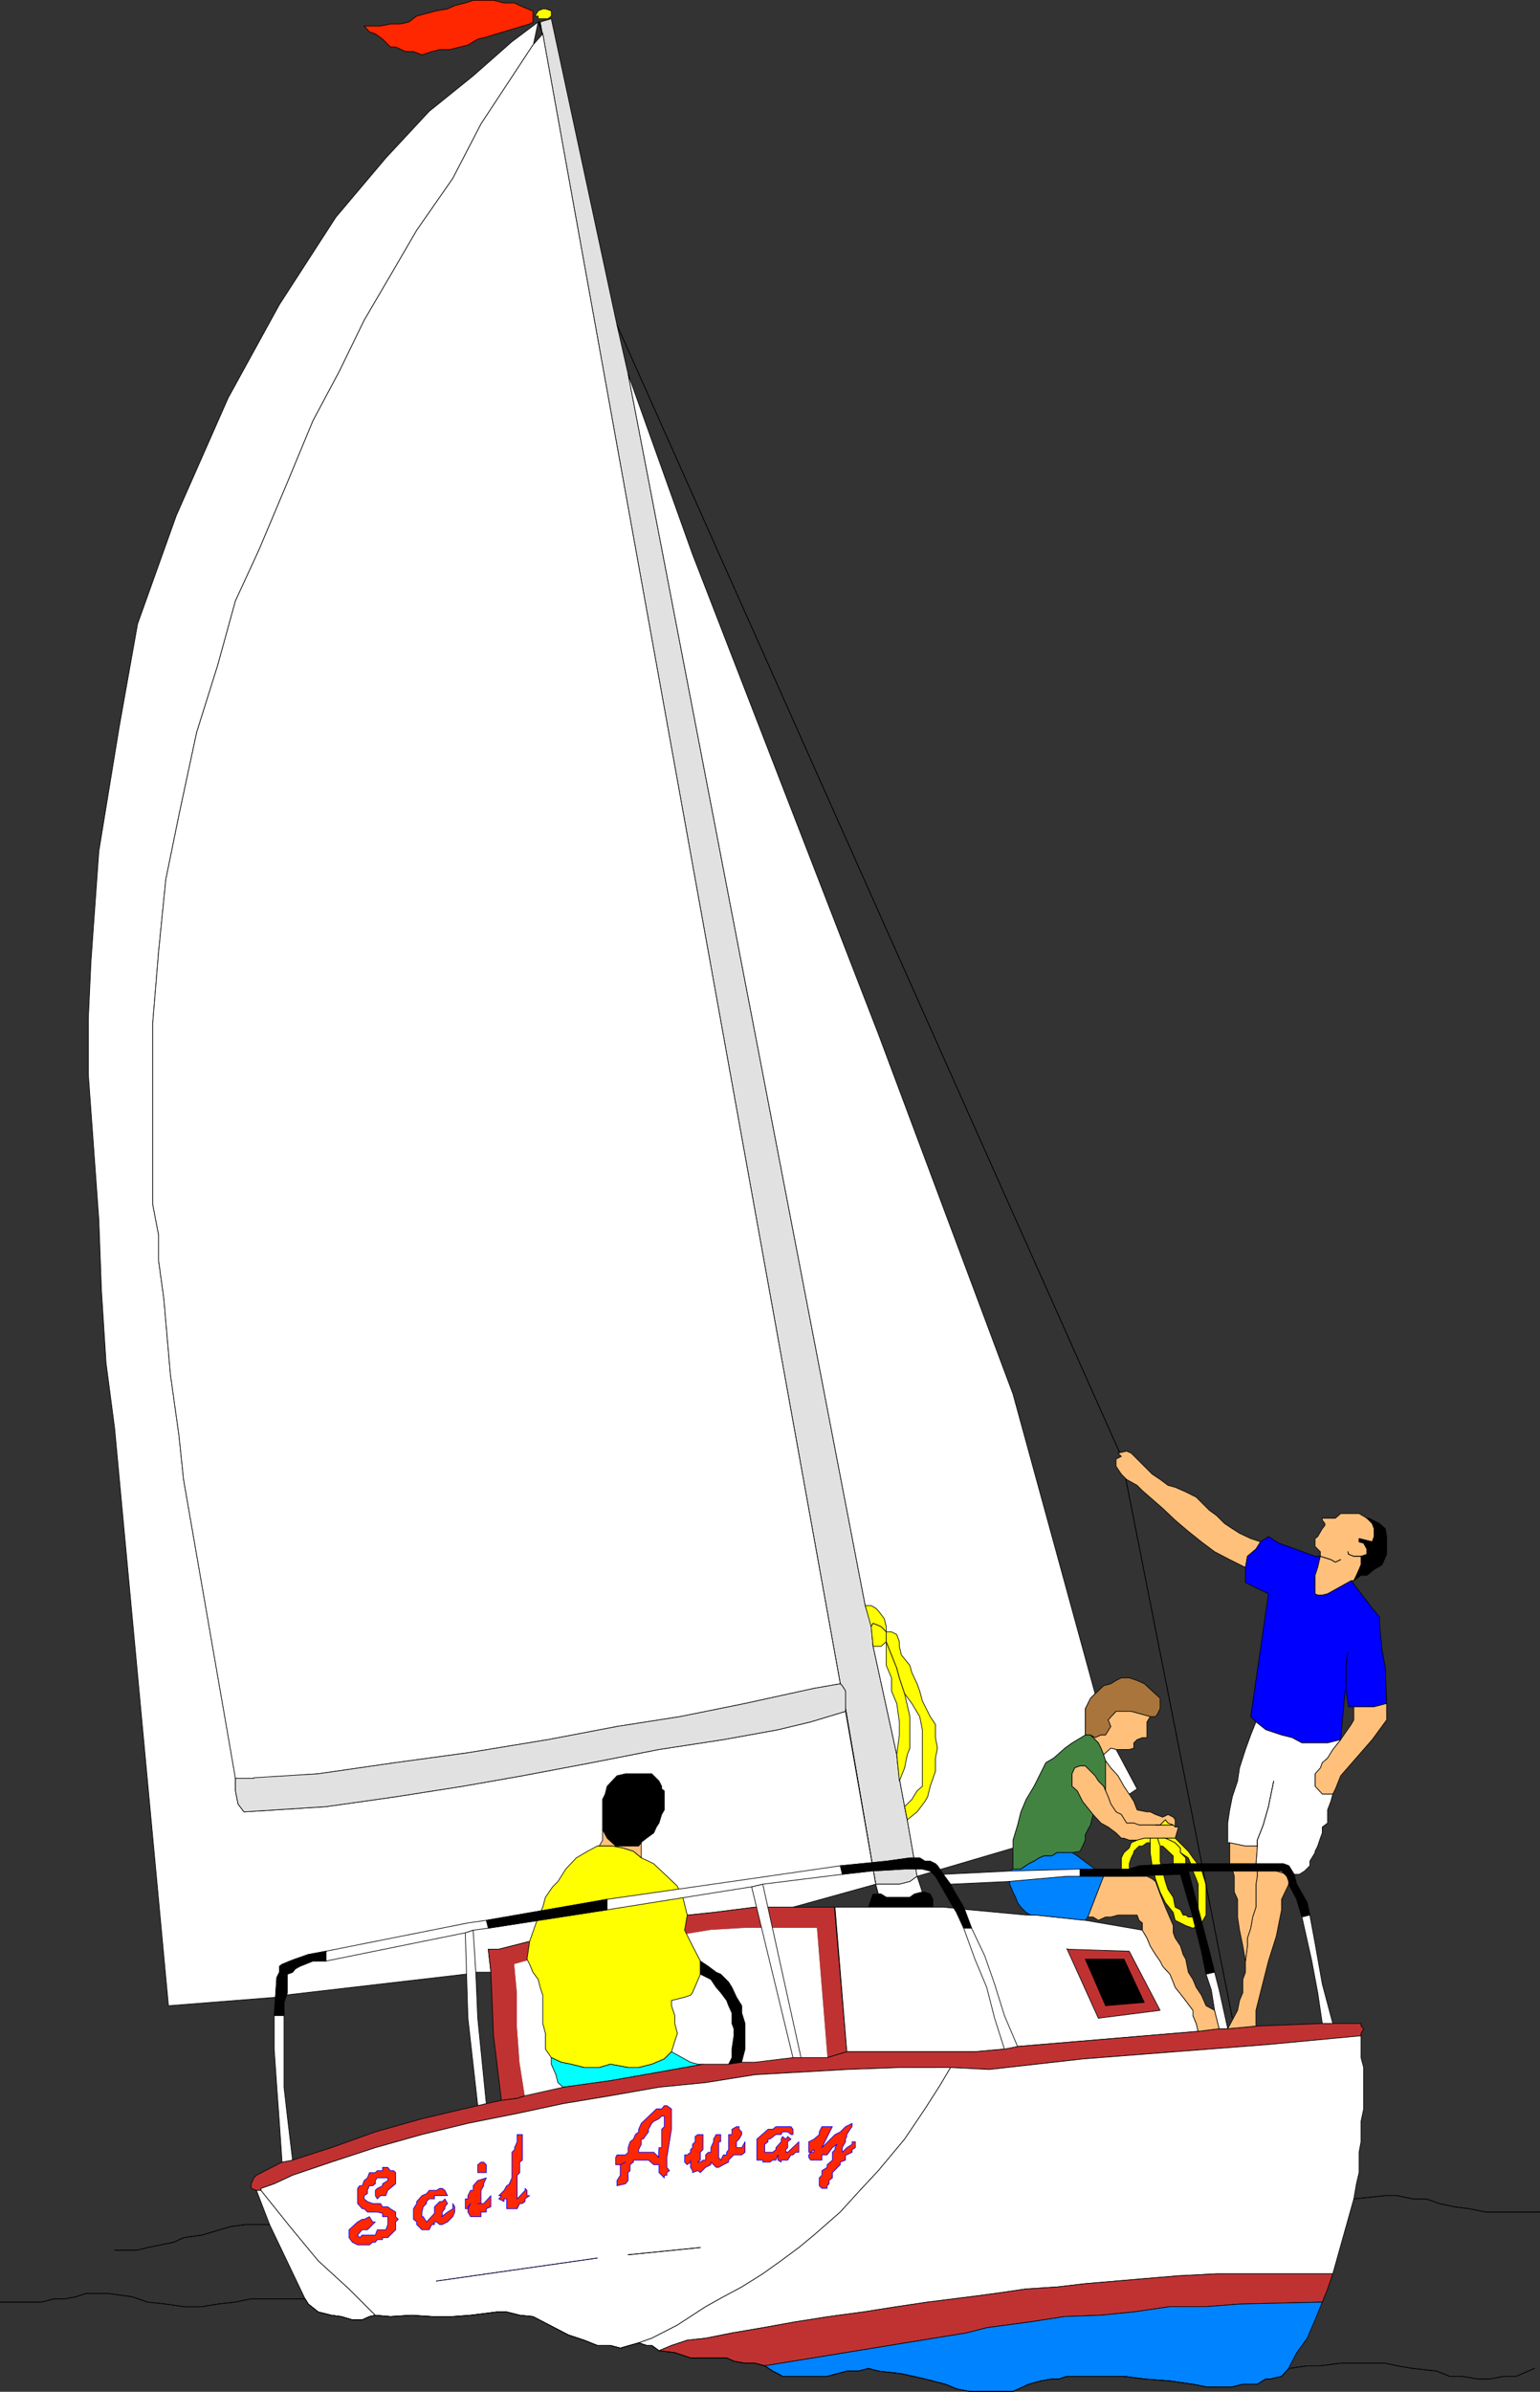 <?xml version="1.0" encoding="UTF-8" standalone="no"?>
<svg
   version="1.0"
   width="100.258mm"
   height="155.626mm"
   id="svg158"
   sodipodi:docname="Sailing 1.wmf"
   xmlns:inkscape="http://www.inkscape.org/namespaces/inkscape"
   xmlns:sodipodi="http://sodipodi.sourceforge.net/DTD/sodipodi-0.dtd"
   xmlns="http://www.w3.org/2000/svg"
   xmlns:svg="http://www.w3.org/2000/svg">
  <rect width="100%" height="100%" fill="#333333" stroke="none"/>
  <sodipodi:namedview
     id="namedview158"
     pagecolor="#ffffff"
     bordercolor="#000000"
     borderopacity="0.25"
     inkscape:showpageshadow="2"
     inkscape:pageopacity="0.0"
     inkscape:pagecheckerboard="0"
     inkscape:deskcolor="#d1d1d1"
     inkscape:document-units="mm" />
  <defs
     id="defs1">
    <pattern
       id="WMFhbasepattern"
       patternUnits="userSpaceOnUse"
       width="6"
       height="6"
       x="0"
       y="0" />
  </defs>
  <path
     style="fill:#e1e1e1;fill-opacity:1;fill-rule:evenodd;stroke:none"
     d="m 132.907,5.413 73.846,408.664 0.485,0.485 0.808,1.293 v 4.363 l 7.433,43.145 h 5.817 l 2.585,-0.646 1.777,-1.293 -2.424,-13.897 -0.646,-3.232 -1.293,-6.948 -0.646,-5.817 -5.817,-26.663 -0.485,-5.656 -1.454,-4.363 L 154.56,92.026 151.813,79.907 135.654,4.605 Z"
     id="path1" />
  <path
     style="fill:none;stroke:#000000;stroke-width:0.162px;stroke-linecap:round;stroke-linejoin:round;stroke-miterlimit:4;stroke-dasharray:none;stroke-opacity:1"
     d="m 132.907,5.413 73.846,408.664 0.485,0.485 0.808,1.293 v 4.363 l 7.433,43.145 h 5.817 l 2.585,-0.646 1.777,-1.293 -2.424,-13.897 -0.646,-3.232 -1.293,-6.948 -0.646,-5.817 -5.817,-26.663 -0.485,-5.656 -1.454,-4.363 L 154.56,92.026 151.813,79.907 135.654,4.605 132.907,5.413 v 0"
     id="path2" />
  <path
     style="fill:#ffff00;fill-opacity:1;fill-rule:evenodd;stroke:none"
     d="m 131.615,3.959 h 0.808 v 0.646 h 2.424 l 0.808,-0.646 V 2.666 l -1.454,-0.485 h -0.646 l -1.131,0.485 -0.808,1.293 z"
     id="path3" />
  <path
     style="fill:none;stroke:#000000;stroke-width:0.162px;stroke-linecap:round;stroke-linejoin:round;stroke-miterlimit:4;stroke-dasharray:none;stroke-opacity:1"
     d="m 131.615,3.959 h 0.808 v 0.646 h 2.424 l 0.808,-0.646 V 2.666 l -1.454,-0.485 h -0.646 l -1.131,0.485 -0.808,1.293 v 0"
     id="path4" />
  <path
     style="fill:#000000;fill-opacity:1;fill-rule:evenodd;stroke:none"
     d="m 132.907,5.413 h -0.485 l 1.131,2.909 73.2,405.755 z"
     id="path5" />
  <path
     style="fill:none;stroke:#000000;stroke-width:0.162px;stroke-linecap:round;stroke-linejoin:round;stroke-miterlimit:4;stroke-dasharray:none;stroke-opacity:1"
     d="m 132.907,5.413 h -0.485 L 133.554,8.322 206.754,414.077 132.907,5.413 v 0"
     id="path6" />
  <path
     style="fill:none;stroke:#000000;stroke-width:0.162px;stroke-linecap:round;stroke-linejoin:round;stroke-miterlimit:4;stroke-dasharray:none;stroke-opacity:1"
     d="m 216.126,465.786 -0.646,-2.424 -7.433,-43.145 v 0.646 l 7.433,42.498 0.646,2.424"
     id="path7" />
  <path
     style="fill:none;stroke:#000000;stroke-width:0.162px;stroke-linecap:round;stroke-linejoin:round;stroke-miterlimit:4;stroke-dasharray:none;stroke-opacity:1"
     d="m 216.126,465.786 -0.646,-2.424 -7.433,-43.145 v 0.646 l 7.433,42.498 0.646,2.424"
     id="path8" />
  <path
     style="fill:#ffffff;fill-opacity:1;fill-rule:evenodd;stroke:none"
     d="m 216.126,465.786 h 0.646 l 1.293,0.808 h 5.817 l 1.131,-0.808 1.939,-0.485 -1.293,-3.878 -1.777,1.293 -2.585,0.646 h -5.817 z"
     id="path9" />
  <path
     style="fill:none;stroke:#000000;stroke-width:0.162px;stroke-linecap:round;stroke-linejoin:round;stroke-miterlimit:4;stroke-dasharray:none;stroke-opacity:1"
     d="m 216.126,465.786 h 0.646 l 1.293,0.808 h 5.817 l 1.131,-0.808 1.939,-0.485 -1.293,-3.878 -1.777,1.293 -2.585,0.646 h -5.817 l 0.646,2.424 v 0"
     id="path10" />
  <path
     style="fill:#000000;fill-opacity:1;fill-rule:evenodd;stroke:none"
     d="m 213.702,469.018 0.646,-1.939 0.485,-1.293 h 1.939 l 1.293,0.808 h 5.817 l 1.131,-0.808 1.939,-0.485 h 0.646 l 1.293,0.485 0.646,1.293 v 1.939 h -15.836 z"
     id="path11" />
  <path
     style="fill:none;stroke:#000000;stroke-width:0.162px;stroke-linecap:round;stroke-linejoin:round;stroke-miterlimit:4;stroke-dasharray:none;stroke-opacity:1"
     d="m 213.702,469.018 0.646,-1.939 0.485,-1.293 h 1.939 l 1.293,0.808 h 5.817 l 1.131,-0.808 1.939,-0.485 h 0.646 l 1.293,0.485 0.646,1.293 v 1.939 h -15.836 v 0"
     id="path12" />
  <path
     style="fill:#ff2700;fill-opacity:1;fill-rule:evenodd;stroke:none"
     d="m 130.968,2.666 -3.07,-1.293 -1.293,-0.646 h -2.585 l -2.585,-0.646 h -5.009 l -1.939,0.646 -2.585,0.646 -1.777,0.808 -2.747,0.485 -2.424,0.646 -2.424,0.646 -1.939,1.454 -2.101,0.485 h -2.424 l -2.424,0.485 h -4.04 l 1.293,1.454 1.454,0.485 1.777,1.293 1.939,1.939 h 1.293 l 2.424,1.131 h 1.939 l 2.101,0.808 2.424,-0.808 1.939,-0.485 h 2.424 l 2.585,-0.646 1.939,-0.485 2.424,-1.454 2.101,-0.485 2.585,-0.808 8.079,-2.424 0.808,-0.485 v -2.747 0 z"
     id="path13" />
  <path
     style="fill:none;stroke:#000000;stroke-width:0.162px;stroke-linecap:round;stroke-linejoin:round;stroke-miterlimit:4;stroke-dasharray:none;stroke-opacity:1"
     d="m 130.968,2.666 -3.07,-1.293 -1.293,-0.646 h -2.585 l -2.585,-0.646 h -5.009 l -1.939,0.646 -2.585,0.646 -1.777,0.808 -2.747,0.485 -2.424,0.646 -2.424,0.646 -1.939,1.454 -2.101,0.485 h -2.424 l -2.424,0.485 h -4.04 l 1.293,1.454 1.454,0.485 1.777,1.293 1.939,1.939 h 1.293 l 2.424,1.131 h 1.939 l 2.101,0.808 2.424,-0.808 1.939,-0.485 h 2.424 l 2.585,-0.646 1.939,-0.485 2.424,-1.454 2.101,-0.485 2.585,-0.808 8.079,-2.424 0.808,-0.485 v -2.747 0"
     id="path14" />
  <path
     style="fill:#ffffff;fill-opacity:1;fill-rule:evenodd;stroke:none"
     d="M 57.93,437.185 45.164,363.822 44.033,352.996 41.932,337.968 40.317,319.385 39.024,310.013 v -6.302 l -1.454,-7.595 v -44.438 l 1.454,-17.613 1.777,-17.775 3.232,-15.836 4.363,-20.36 5.171,-16.482 4.363,-15.836 5.817,-12.604 6.948,-16.482 6.302,-15.19 6.464,-12.119 6.14,-12.604 7.756,-13.25 5.171,-8.888 8.887,-12.766 6.948,-13.412 12.766,-19.391 v 0.485 l 1.293,-6.14 -6.464,4.848 -9.534,8.403 -10.826,8.726 L 94.934,38.863 82.653,53.406 68.756,74.897 56.152,97.843 43.387,126.768 l -9.534,26.663 -4.525,25.37 -5.009,30.541 -1.939,27.147 -0.646,13.897 v 13.897 l 1.293,17.775 1.293,17.937 0.646,17.452 1.131,17.775 2.101,15.998 13.25,142.039 26.662,-2.101 1.777,-0.485 44.599,-5.171 2.585,-0.485 h 3.717 l -0.646,-5.656 h 2.585 l 10.826,-2.747 10.18,-1.939 10.18,-1.778 10.826,-1.454 10.826,-1.131 10.18,-1.293 h 9.372 l 20.36,-5.656 -7.433,-42.498 -8.564,2.585 -8.079,1.939 -13.412,2.424 -15.836,2.424 -16.482,3.232 -17.128,3.232 -14.705,2.585 -16.482,2.585 -17.128,2.424 -20.199,1.293 -1.454,-1.939 -0.646,-3.232 v -3.07 0 z"
     id="path15" />
  <path
     style="fill:none;stroke:#000000;stroke-width:0.162px;stroke-linecap:round;stroke-linejoin:round;stroke-miterlimit:4;stroke-dasharray:none;stroke-opacity:1"
     d="M 57.93,437.185 45.164,363.822 44.033,352.996 41.932,337.968 40.317,319.385 39.024,310.013 v -6.302 l -1.454,-7.595 v -44.438 l 1.454,-17.613 1.777,-17.775 3.232,-15.836 4.363,-20.36 5.171,-16.482 4.363,-15.836 5.817,-12.604 6.948,-16.482 6.302,-15.19 6.464,-12.119 6.14,-12.604 7.756,-13.25 5.171,-8.888 8.887,-12.766 6.948,-13.412 12.766,-19.391 v 0.485 l 1.293,-6.14 -6.464,4.848 -9.534,8.403 -10.826,8.726 L 94.934,38.863 82.653,53.406 68.756,74.897 56.152,97.843 43.387,126.768 l -9.534,26.663 -4.525,25.37 -5.009,30.541 -1.939,27.147 -0.646,13.897 v 13.897 l 1.293,17.775 1.293,17.937 0.646,17.452 1.131,17.775 2.101,15.998 13.25,142.039 26.662,-2.101 1.777,-0.485 44.599,-5.171 2.585,-0.485 h 3.717 l -0.646,-5.656 h 2.585 l 10.826,-2.747 10.18,-1.939 10.18,-1.778 10.826,-1.454 10.826,-1.131 10.18,-1.293 h 9.372 l 20.36,-5.656 -7.433,-42.498 -8.564,2.585 -8.079,1.939 -13.412,2.424 -15.836,2.424 -16.482,3.232 -17.128,3.232 -14.705,2.585 -16.482,2.585 -17.128,2.424 -20.199,1.293 -1.454,-1.939 -0.646,-3.232 v -3.07 0"
     id="path16" />
  <path
     style="fill:#ffffff;fill-opacity:1;fill-rule:evenodd;stroke:none"
     d="m 133.554,8.322 -2.424,2.747 -12.766,19.391 -6.948,13.412 -8.887,12.766 -5.171,8.888 -7.756,13.25 -6.14,12.604 -6.464,12.119 -6.302,15.19 -6.948,16.482 -5.817,12.604 -4.363,15.836 -5.171,16.482 -4.363,20.36 -3.232,15.836 -1.777,17.775 -1.454,17.613 v 44.438 l 1.454,7.595 v 6.302 l 1.293,9.372 1.616,18.583 2.101,15.028 1.131,10.827 12.766,73.524 h 4.525 l 15.836,-1.131 19.068,-2.747 17.775,-2.424 19.714,-3.232 16.967,-3.232 15.513,-2.424 15.997,-3.232 16.967,-3.717 6.464,-1.131 L 133.554,8.322 Z"
     id="path17" />
  <path
     style="fill:none;stroke:#000000;stroke-width:0.162px;stroke-linecap:round;stroke-linejoin:round;stroke-miterlimit:4;stroke-dasharray:none;stroke-opacity:1"
     d="m 133.554,8.322 -2.424,2.747 -12.766,19.391 -6.948,13.412 -8.887,12.766 -5.171,8.888 -7.756,13.25 -6.14,12.604 -6.464,12.119 -6.302,15.19 -6.948,16.482 -5.817,12.604 -4.363,15.836 -5.171,16.482 -4.363,20.36 -3.232,15.836 -1.777,17.775 -1.454,17.613 v 44.438 l 1.454,7.595 v 6.302 l 1.293,9.372 1.616,18.583 2.101,15.028 1.131,10.827 12.766,73.524 h 4.525 l 15.836,-1.131 19.068,-2.747 17.775,-2.424 19.714,-3.232 16.967,-3.232 15.513,-2.424 15.997,-3.232 16.967,-3.717 6.464,-1.131 L 133.554,8.322 v 0"
     id="path18" />
  <path
     style="fill:#e1e1e1;fill-opacity:1;fill-rule:evenodd;stroke:none"
     d="m 62.454,437.185 15.836,-0.97 19.068,-2.747 17.775,-2.424 19.714,-3.232 16.967,-3.232 15.513,-2.424 15.997,-3.232 16.967,-3.717 6.464,-1.131 0.485,0.485 0.808,1.293 v 5.009 l -8.564,2.585 -8.079,1.939 -13.412,2.424 -15.836,2.424 -16.482,3.232 -17.128,3.232 -14.705,2.585 -16.482,2.585 -17.128,2.424 -20.199,1.293 -1.454,-1.939 -0.646,-3.232 v -3.07 h 4.525 v 0 z"
     id="path19" />
  <path
     style="fill:none;stroke:#000000;stroke-width:0.162px;stroke-linecap:round;stroke-linejoin:round;stroke-miterlimit:4;stroke-dasharray:none;stroke-opacity:1"
     d="m 62.454,437.185 15.836,-0.97 19.068,-2.747 17.775,-2.424 19.714,-3.232 16.967,-3.232 15.513,-2.424 15.997,-3.232 16.967,-3.717 6.464,-1.131 0.485,0.485 0.808,1.293 v 5.009 l -8.564,2.585 -8.079,1.939 -13.412,2.424 -15.836,2.424 -16.482,3.232 -17.128,3.232 -14.705,2.585 -16.482,2.585 -17.128,2.424 -20.199,1.293 -1.454,-1.939 -0.646,-3.232 v -3.07 h 4.525 v 0"
     id="path20" />
  <path
     style="fill:#c03232;fill-opacity:1;fill-rule:evenodd;stroke:none"
     d="m 205.3,469.018 3.07,35.55 -4.848,1.454 -2.585,-31.833 h -17.613 l -8.403,0.485 -8.887,1.454 -8.241,0.485 -8.887,1.939 -9.049,1.293 -8.726,1.939 -4.524,1.293 0.646,6.948 v 8.241 l 0.646,8.888 1.293,8.241 -1.939,0.646 -3.878,0.485 -1.939,-15.836 -0.646,-15.674 -0.646,-5.656 h 2.585 l 10.826,-2.747 10.18,-1.939 10.18,-1.778 10.826,-1.454 10.826,-1.131 10.18,-1.293 h 19.714 v 0 z"
     id="path21" />
  <path
     style="fill:none;stroke:#000000;stroke-width:0.162px;stroke-linecap:round;stroke-linejoin:round;stroke-miterlimit:4;stroke-dasharray:none;stroke-opacity:1"
     d="m 205.3,469.018 3.07,35.55 -4.848,1.454 -2.585,-31.833 h -17.613 l -8.403,0.485 -8.887,1.454 -8.241,0.485 -8.887,1.939 -9.049,1.293 -8.726,1.939 -4.524,1.293 0.646,6.948 v 8.241 l 0.646,8.888 1.293,8.241 -1.939,0.646 -3.878,0.485 -1.939,-15.836 -0.646,-15.674 -0.646,-5.656 h 2.585 l 10.826,-2.747 10.18,-1.939 10.18,-1.778 10.826,-1.454 10.826,-1.131 10.18,-1.293 h 19.714 v 0"
     id="path22" />
  <path
     style="fill:#ffffff;fill-opacity:1;fill-rule:evenodd;stroke:none"
     d="m 138.563,513.294 11.634,-1.616 11.958,-2.101 10.826,-1.939 h 6.302 l 3.232,-0.485 h 3.232 l 9.372,-1.131 h 8.403 l -2.585,-31.833 h -17.613 l -8.403,0.485 -8.887,1.454 -8.241,0.485 -8.887,1.939 -9.049,1.293 -8.726,1.939 -4.524,1.293 0.646,6.948 v 8.241 l 0.646,8.888 1.293,8.241 z"
     id="path23" />
  <path
     style="fill:none;stroke:#ffffff;stroke-width:0.162px;stroke-linecap:round;stroke-linejoin:round;stroke-miterlimit:4;stroke-dasharray:none;stroke-opacity:1"
     d="m 138.563,513.294 11.634,-1.616 11.958,-2.101 10.826,-1.939 h 6.302 l 3.232,-0.485 h 3.232 l 9.372,-1.131 h 8.403 l -2.585,-31.833 h -17.613 l -8.403,0.485 -8.887,1.454 -8.241,0.485 -8.887,1.939 -9.049,1.293 -8.726,1.939 -4.524,1.293 0.646,6.948 v 8.241 l 0.646,8.888 1.293,8.241 9.372,-2.101 v 0"
     id="path24" />
  <path
     style="fill:#ffffff;fill-opacity:1;fill-rule:evenodd;stroke:none"
     d="m 294.335,497.62 -0.808,-1.939 v -1.293 l -2.424,-3.232 -1.939,-2.424 -0.485,-1.293 -0.808,-1.939 -1.777,-1.939 -0.646,-1.293 -1.131,-1.616 -0.808,-1.293 -0.485,-0.808 -0.808,-1.939 -1.131,-1.939 -14.058,-2.424 -12.119,-1.293 h -2.424 l -13.897,-1.293 -6.464,-0.646 h -26.662 l 2.909,35.55 h 31.51 l 7.272,-0.646 3.232,-0.646 44.437,-3.717 -0.485,-1.939 z"
     id="path25" />
  <path
     style="fill:none;stroke:#000000;stroke-width:0.162px;stroke-linecap:round;stroke-linejoin:round;stroke-miterlimit:4;stroke-dasharray:none;stroke-opacity:1"
     d="m 294.335,497.62 -0.808,-1.939 v -1.293 l -2.424,-3.232 -1.939,-2.424 -0.485,-1.293 -0.808,-1.939 -1.777,-1.939 -0.646,-1.293 -1.131,-1.616 -0.808,-1.293 -0.485,-0.808 -0.808,-1.939 -1.131,-1.939 -14.058,-2.424 -12.119,-1.293 h -2.424 l -13.897,-1.293 -6.464,-0.646 h -26.662 l 2.909,35.55 h 31.51 l 7.272,-0.646 3.232,-0.646 44.437,-3.717 -0.485,-1.939 v 0"
     id="path26" />
  <path
     style="fill:#000000;fill-opacity:1;fill-rule:evenodd;stroke:none"
     d="m 157.631,453.182 1.454,-1.131 1.777,-1.293 0.646,-1.454 0.646,-0.97 0.646,-2.101 0.646,-1.131 v -4.686 l -0.646,-0.485 v -0.646 l -0.646,-1.293 -1.777,-1.778 h -6.464 l -2.101,0.485 -2.424,2.585 -0.485,1.939 -0.646,1.293 v 7.433 l 1.131,2.101 2.101,1.939 h 5.656 l 0.646,-0.808 v 0 z"
     id="path27" />
  <path
     style="fill:none;stroke:#000000;stroke-width:0.162px;stroke-linecap:round;stroke-linejoin:round;stroke-miterlimit:4;stroke-dasharray:none;stroke-opacity:1"
     d="m 157.631,453.182 1.454,-1.131 1.777,-1.293 0.646,-1.454 0.646,-0.97 0.646,-2.101 0.646,-1.131 v -4.686 l -0.646,-0.485 v -0.646 l -0.646,-1.293 -1.777,-1.778 h -6.464 l -2.101,0.485 -2.424,2.585 -0.485,1.939 -0.646,1.293 v 7.433 l 1.131,2.101 2.101,1.939 h 5.656 l 0.646,-0.808 v 0"
     id="path28" />
  <path
     style="fill:#ffc07b;fill-opacity:1;fill-rule:evenodd;stroke:none"
     d="m 146.966,453.99 h 3.717 l 2.585,0.485 2.585,0.808 1.939,1.616 v -3.717 l -0.646,0.808 h -5.656 l -2.101,-1.939 -1.131,-2.101 v 2.585 l -0.808,1.454 h -0.485 z"
     id="path29" />
  <path
     style="fill:none;stroke:#000000;stroke-width:0.162px;stroke-linecap:round;stroke-linejoin:round;stroke-miterlimit:4;stroke-dasharray:none;stroke-opacity:1"
     d="m 146.966,453.99 h 3.717 l 2.585,0.485 2.585,0.808 1.939,1.616 v -3.717 l -0.646,0.808 h -5.656 l -2.101,-1.939 -1.131,-2.101 v 2.585 l -0.808,1.454 h -0.485 v 0"
     id="path30" />
  <path
     style="fill:#ffff00;fill-opacity:1;fill-rule:evenodd;stroke:none"
     d="m 166.68,463.847 -5.817,-5.494 -1.293,-0.646 -1.777,-0.808 -1.939,-1.616 -2.585,-0.808 -2.585,-0.485 h -3.717 l -2.424,1.293 -2.747,1.616 -2.585,2.747 -1.939,3.07 -1.293,1.293 -1.777,2.585 -0.646,2.424 -1.131,2.424 -2.101,5.979 -0.646,4.363 0.646,1.293 0.808,1.939 1.293,1.778 0.485,1.939 0.646,1.939 v 6.948 l 0.646,2.424 v 3.878 l 1.454,2.101 2.424,1.131 2.424,0.485 3.232,0.808 h 3.717 l 2.747,-0.808 4.363,0.808 h 2.585 l 3.232,-0.808 3.07,-1.293 1.777,-1.778 0.808,-2.585 0.646,-1.939 -0.646,-2.424 v -1.939 l -0.808,-2.424 v -1.293 l 3.232,-0.808 1.454,-0.485 0.485,-0.646 1.939,-4.525 v -3.232 l -1.939,-3.717 -1.939,-3.878 0.646,-3.717 -0.646,-2.585 -0.646,-2.585 -1.131,-1.778 v 0 z"
     id="path31" />
  <path
     style="fill:none;stroke:#000000;stroke-width:0.162px;stroke-linecap:round;stroke-linejoin:round;stroke-miterlimit:4;stroke-dasharray:none;stroke-opacity:1"
     d="m 166.68,463.847 -5.817,-5.494 -1.293,-0.646 -1.777,-0.808 -1.939,-1.616 -2.585,-0.808 -2.585,-0.485 h -3.717 l -2.424,1.293 -2.747,1.616 -2.585,2.747 -1.939,3.07 -1.293,1.293 -1.777,2.585 -0.646,2.424 -1.131,2.424 -2.101,5.979 -0.646,4.363 0.646,1.293 0.808,1.939 1.293,1.778 0.485,1.939 0.646,1.939 v 6.948 l 0.646,2.424 v 3.878 l 1.454,2.101 2.424,1.131 2.424,0.485 3.232,0.808 h 3.717 l 2.747,-0.808 4.363,0.808 h 2.585 l 3.232,-0.808 3.07,-1.293 1.777,-1.778 0.808,-2.585 0.646,-1.939 -0.646,-2.424 v -1.939 l -0.808,-2.424 v -1.293 l 3.232,-0.808 1.454,-0.485 0.485,-0.646 1.939,-4.525 v -3.232 l -1.939,-3.717 -1.939,-3.878 0.646,-3.717 -0.646,-2.585 -0.646,-2.585 -1.131,-1.778 v 0"
     id="path32" />
  <path
     style="fill:#00ffff;fill-opacity:1;fill-rule:evenodd;stroke:none"
     d="m 163.448,506.346 -3.07,1.293 -3.232,0.808 h -2.585 l -4.363,-0.808 -2.747,0.808 h -3.717 l -3.232,-0.808 -2.424,-0.485 -2.424,-1.131 v 1.616 l 1.131,2.585 0.485,1.939 1.293,1.131 11.634,-1.616 11.958,-2.101 10.826,-1.939 h -1.293 l -1.777,-0.485 -4.686,-2.585 -1.777,1.778 z"
     id="path33" />
  <path
     style="fill:none;stroke:#000000;stroke-width:0.162px;stroke-linecap:round;stroke-linejoin:round;stroke-miterlimit:4;stroke-dasharray:none;stroke-opacity:1"
     d="m 163.448,506.346 -3.07,1.293 -3.232,0.808 h -2.585 l -4.363,-0.808 -2.747,0.808 h -3.717 l -3.232,-0.808 -2.424,-0.485 -2.424,-1.131 v 1.616 l 1.131,2.585 0.485,1.939 1.293,1.131 11.634,-1.616 11.958,-2.101 10.826,-1.939 h -1.293 l -1.777,-0.485 -4.686,-2.585 -1.777,1.778 v 0"
     id="path34" />
  <path
     style="fill:#000000;fill-opacity:1;fill-rule:evenodd;stroke:none"
     d="m 182.515,506.992 0.808,-3.07 v -6.302 l -0.808,-2.585 v -1.778 l -1.293,-2.101 -1.131,-2.424 -0.808,-1.293 -1.939,-1.939 -1.131,-0.485 -1.939,-1.454 -1.939,-1.293 v 3.232 l 2.585,1.293 1.293,1.939 1.131,1.293 1.454,1.939 0.485,1.293 0.808,1.778 v 2.585 l 0.485,1.293 v 1.778 l -0.485,3.232 v 2.101 l -0.808,1.616 3.232,-0.485 v 0 z"
     id="path35" />
  <path
     style="fill:none;stroke:#000000;stroke-width:0.162px;stroke-linecap:round;stroke-linejoin:round;stroke-miterlimit:4;stroke-dasharray:none;stroke-opacity:1"
     d="m 182.515,506.992 0.808,-3.07 v -6.302 l -0.808,-2.585 v -1.778 l -1.293,-2.101 -1.131,-2.424 -0.808,-1.293 -1.939,-1.939 -1.131,-0.485 -1.939,-1.454 -1.939,-1.293 v 3.232 l 2.585,1.293 1.293,1.939 1.131,1.293 1.454,1.939 0.485,1.293 0.808,1.778 v 2.585 l 0.485,1.293 v 1.778 l -0.485,3.232 v 2.101 l -0.808,1.616 3.232,-0.485 v 0"
     id="path36" />
  <path
     style="fill:#c03232;fill-opacity:1;fill-rule:evenodd;stroke:none"
     d="m 262.502,479.198 7.756,17.129 15.189,-1.939 -7.595,-14.543 -15.351,-0.485 v 0 z"
     id="path37" />
  <path
     style="fill:none;stroke:#000000;stroke-width:0.162px;stroke-linecap:round;stroke-linejoin:round;stroke-miterlimit:4;stroke-dasharray:none;stroke-opacity:1"
     d="m 262.502,479.198 7.756,17.129 15.189,-1.939 -7.595,-14.543 -15.351,-0.485 v 0"
     id="path38" />
  <path
     style="fill:#000000;fill-opacity:1;fill-rule:evenodd;stroke:none"
     d="m 267.027,481.784 5.009,11.473 9.534,-0.808 -5.009,-10.665 h -9.534 z"
     id="path39" />
  <path
     style="fill:none;stroke:#000000;stroke-width:0.162px;stroke-linecap:round;stroke-linejoin:round;stroke-miterlimit:4;stroke-dasharray:none;stroke-opacity:1"
     d="m 267.027,481.784 5.009,11.473 9.534,-0.808 -5.009,-10.665 h -9.534 v 0"
     id="path40" />
  <path
     style="fill:#c03232;fill-opacity:1;fill-rule:evenodd;stroke:none"
     d="m 302.092,498.913 6.948,-0.646 16.321,-0.646 h 9.534 v 0.646 l 0.646,0.646 -0.646,1.131 v 0.646 l -22.784,2.101 -22.946,1.778 -22.784,1.778 -22.946,2.585 -9.534,-0.485 H 221.297 l -12.927,0.485 -11.311,0.646 -11.311,0.646 -12.119,1.939 -11.473,1.131 -11.958,2.101 -11.634,1.939 -11.311,2.424 -12.119,2.424 -11.311,2.747 -11.473,3.232 -10.827,3.555 -9.534,3.232 -4.525,2.101 -3.232,1.131 v 0.485 h -1.131 l -1.293,-0.485 v -1.131 l 0.646,-1.454 0.646,-0.646 6.302,-3.232 2.585,-0.485 9.534,-3.07 10.827,-3.878 11.473,-3.232 13.735,-3.232 2.101,-0.485 3.717,-0.808 3.878,-0.485 1.939,-0.646 9.372,-2.101 11.634,-1.616 11.958,-2.101 10.826,-1.939 h 6.302 l 3.232,-0.485 h 3.232 l 9.372,-1.131 h 8.403 l 4.848,-1.454 h 31.51 l 7.272,-0.646 3.232,-0.646 44.437,-3.717 5.171,-0.646 z"
     id="path41" />
  <path
     style="fill:none;stroke:#000000;stroke-width:0.162px;stroke-linecap:round;stroke-linejoin:round;stroke-miterlimit:4;stroke-dasharray:none;stroke-opacity:1"
     d="m 302.092,498.913 6.948,-0.646 16.321,-0.646 h 9.534 v 0.646 l 0.646,0.646 -0.646,1.131 v 0.646 l -22.784,2.101 -22.946,1.778 -22.784,1.778 -22.946,2.585 -9.534,-0.485 H 221.297 l -12.927,0.485 -11.311,0.646 -11.311,0.646 -12.119,1.939 -11.473,1.131 -11.958,2.101 -11.634,1.939 -11.311,2.424 -12.119,2.424 -11.311,2.747 -11.473,3.232 -10.827,3.555 -9.534,3.232 -4.525,2.101 -3.232,1.131 v 0.485 h -1.131 l -1.293,-0.485 v -1.131 l 0.646,-1.454 0.646,-0.646 6.302,-3.232 2.585,-0.485 9.534,-3.07 10.827,-3.878 11.473,-3.232 13.735,-3.232 2.101,-0.485 3.717,-0.808 3.878,-0.485 1.939,-0.646 9.372,-2.101 11.634,-1.616 11.958,-2.101 10.826,-1.939 h 6.302 l 3.232,-0.485 h 3.232 l 9.372,-1.131 h 8.403 l 4.848,-1.454 h 31.51 l 7.272,-0.646 3.232,-0.646 44.437,-3.717 5.171,-0.646 h 2.101 v 0"
     id="path42" />
  <path
     style="fill:#ffffff;fill-opacity:1;fill-rule:evenodd;stroke:none"
     d="m 64.232,538.664 7.11,8.888 6.948,8.403 7.595,6.948 6.464,6.464 -1.454,0.323 -1.777,0.808 h -2.424 l -2.747,-0.808 -2.424,-0.323 -3.232,-0.808 -2.424,-1.939 -0.808,-1.293 -8.726,-18.26 -3.232,-8.403 h 1.131 z"
     id="path43" />
  <path
     style="fill:none;stroke:#000000;stroke-width:0.162px;stroke-linecap:round;stroke-linejoin:round;stroke-miterlimit:4;stroke-dasharray:none;stroke-opacity:1"
     d="m 64.232,538.664 7.11,8.888 6.948,8.403 7.595,6.948 6.464,6.464 -1.454,0.323 -1.777,0.808 h -2.424 l -2.747,-0.808 -2.424,-0.323 -3.232,-0.808 -2.424,-1.939 -0.808,-1.293 -8.726,-18.26 -3.232,-8.403 h 1.131 v 0"
     id="path44" />
  <path
     style="fill:#ffffff;fill-opacity:1;fill-rule:evenodd;stroke:none"
     d="m 157.146,576.153 3.232,-1.131 6.302,-3.232 6.948,-4.525 4.363,-2.424 4.524,-2.424 5.171,-3.232 4.525,-3.232 4.363,-3.232 3.717,-3.07 6.464,-5.656 4.848,-5.332 4.525,-4.848 6.464,-7.756 5.009,-7.433 3.717,-5.817 2.585,-4.363 H 221.297 l -12.927,0.485 -11.311,0.646 -11.311,0.646 -12.119,1.939 -11.473,1.131 -11.958,2.101 -11.634,1.939 -11.311,2.424 -12.119,2.424 -11.311,2.747 -11.473,3.232 -10.827,3.555 -9.534,3.232 -4.525,2.101 -3.232,1.131 v 0.485 l 7.11,8.888 6.948,8.403 7.595,6.948 6.464,6.464 3.717,0.323 5.171,-0.323 5.009,0.323 h 5.171 l 4.363,-0.323 6.464,-0.808 h 2.424 l 3.232,0.808 3.232,0.323 8.726,4.525 3.878,1.293 3.232,1.293 h 3.232 l 2.424,0.646 4.524,-1.293 z"
     id="path45" />
  <path
     style="fill:none;stroke:#000000;stroke-width:0.162px;stroke-linecap:round;stroke-linejoin:round;stroke-miterlimit:4;stroke-dasharray:none;stroke-opacity:1"
     d="m 157.146,576.153 3.232,-1.131 6.302,-3.232 6.948,-4.525 4.363,-2.424 4.524,-2.424 5.171,-3.232 4.525,-3.232 4.363,-3.232 3.717,-3.07 6.464,-5.656 4.848,-5.332 4.525,-4.848 6.464,-7.756 5.009,-7.433 3.717,-5.817 2.585,-4.363 H 221.297 l -12.927,0.485 -11.311,0.646 -11.311,0.646 -12.119,1.939 -11.473,1.131 -11.958,2.101 -11.634,1.939 -11.311,2.424 -12.119,2.424 -11.311,2.747 -11.473,3.232 -10.827,3.555 -9.534,3.232 -4.525,2.101 -3.232,1.131 v 0.485 l 7.11,8.888 6.948,8.403 7.595,6.948 6.464,6.464 3.717,0.323 5.171,-0.323 5.009,0.323 h 5.171 l 4.363,-0.323 6.464,-0.808 h 2.424 l 3.232,0.808 3.232,0.323 8.726,4.525 3.878,1.293 3.232,1.293 h 3.232 l 2.424,0.646 4.524,-1.293 v 0"
     id="path46" />
  <path
     style="fill:#ffffff;fill-opacity:1;fill-rule:evenodd;stroke:none"
     d="m 334.41,500.69 -22.299,2.101 -22.946,1.778 -22.784,1.778 -22.946,2.585 -9.534,-0.485 -2.585,4.363 -3.717,5.817 -5.009,7.433 -6.464,7.756 -4.525,4.848 -4.848,5.332 -6.464,5.656 -3.717,3.07 -4.363,3.232 -4.525,3.232 -5.171,3.232 -4.524,2.424 -4.363,2.424 -6.948,4.525 -6.302,3.232 -3.232,1.131 1.939,0.646 h 1.293 l 1.777,1.293 3.07,-1.293 3.878,-1.293 4.525,-0.485 6.464,-1.293 7.595,-1.293 8.079,-1.454 8.241,-1.293 8.403,-1.131 8.241,-1.293 7.595,-1.131 10.342,-1.293 6.14,-0.808 7.756,-1.131 7.595,-0.485 6.948,-0.808 7.595,-0.646 7.595,-0.646 7.756,-0.646 9.372,-0.485 h 28.601 l 5.171,-18.421 0.646,-3.717 0.646,-2.747 v -5.009 l 0.485,-2.585 v -5.009 l 0.646,-3.07 v -10.18 l -0.646,-2.424 v -5.333 h -0.485 z"
     id="path47" />
  <path
     style="fill:none;stroke:#000000;stroke-width:0.162px;stroke-linecap:round;stroke-linejoin:round;stroke-miterlimit:4;stroke-dasharray:none;stroke-opacity:1"
     d="m 334.41,500.69 -22.299,2.101 -22.946,1.778 -22.784,1.778 -22.946,2.585 -9.534,-0.485 -2.585,4.363 -3.717,5.817 -5.009,7.433 -6.464,7.756 -4.525,4.848 -4.848,5.332 -6.464,5.656 -3.717,3.07 -4.363,3.232 -4.525,3.232 -5.171,3.232 -4.524,2.424 -4.363,2.424 -6.948,4.525 -6.302,3.232 -3.232,1.131 1.939,0.646 h 1.293 l 1.777,1.293 3.07,-1.293 3.878,-1.293 4.525,-0.485 6.464,-1.293 7.595,-1.293 8.079,-1.454 8.241,-1.293 8.403,-1.131 8.241,-1.293 7.595,-1.131 10.342,-1.293 6.14,-0.808 7.756,-1.131 7.595,-0.485 6.948,-0.808 7.595,-0.646 7.595,-0.646 7.756,-0.646 9.372,-0.485 h 28.601 l 5.171,-18.421 0.646,-3.717 0.646,-2.747 v -5.009 l 0.485,-2.585 v -5.009 l 0.646,-3.07 v -10.18 l -0.646,-2.424 v -5.333 h -0.485 v 0"
     id="path48" />
  <path
     style="fill:#c03232;fill-opacity:1;fill-rule:evenodd;stroke:none"
     d="m 327.946,559.186 -1.293,3.717 -1.293,3.232 -20.36,0.485 -8.241,0.646 h -8.887 l -8.887,1.293 -8.079,0.808 -8.887,0.323 -8.403,1.293 -10.826,1.454 -5.009,1.293 -49.608,8.08 -2.424,-0.646 h -2.424 l -2.747,-0.485 -1.777,-0.808 h -8.887 l -3.878,-1.293 -3.878,-0.485 3.07,-1.293 3.878,-1.293 4.525,-0.485 6.464,-1.293 7.595,-1.293 8.079,-1.454 8.241,-1.293 8.403,-1.131 8.241,-1.293 7.595,-1.131 10.342,-1.293 6.14,-0.808 7.756,-1.131 7.595,-0.485 6.948,-0.808 7.595,-0.646 7.595,-0.646 7.756,-0.646 9.372,-0.485 z"
     id="path49" />
  <path
     style="fill:none;stroke:#000000;stroke-width:0.162px;stroke-linecap:round;stroke-linejoin:round;stroke-miterlimit:4;stroke-dasharray:none;stroke-opacity:1"
     d="m 327.946,559.186 -1.293,3.717 -1.293,3.232 -20.36,0.485 -8.241,0.646 h -8.887 l -8.887,1.293 -8.079,0.808 -8.887,0.323 -8.403,1.293 -10.826,1.454 -5.009,1.293 -49.608,8.08 -2.424,-0.646 h -2.424 l -2.747,-0.485 -1.777,-0.808 h -8.887 l -3.878,-1.293 -3.878,-0.485 3.07,-1.293 3.878,-1.293 4.525,-0.485 6.464,-1.293 7.595,-1.293 8.079,-1.454 8.241,-1.293 8.403,-1.131 8.241,-1.293 7.595,-1.131 10.342,-1.293 6.14,-0.808 7.756,-1.131 7.595,-0.485 6.948,-0.808 7.595,-0.646 7.595,-0.646 7.756,-0.646 9.372,-0.485 h 28.601 v 0"
     id="path50" />
  <path
     style="fill:#0083ff;fill-opacity:1;fill-rule:evenodd;stroke:none"
     d="m 317.12,582.294 1.939,-3.717 2.585,-3.555 1.939,-4.525 1.777,-4.363 -20.36,0.485 -8.241,0.646 h -8.887 l -8.887,1.293 -8.079,0.808 -8.887,0.323 -8.403,1.293 -10.826,1.454 -5.009,1.293 -49.608,8.08 1.939,1.293 1.293,0.646 1.131,0.646 h 10.988 l 2.424,-0.646 2.424,-0.646 h 2.747 l 2.585,-0.646 2.424,0.646 5.656,0.646 5.817,1.293 5.009,1.293 2.747,1.131 3.232,0.646 h 10.665 l 3.878,-1.778 2.909,-0.808 2.747,-0.485 h 1.777 l 1.939,-0.646 h 14.058 l 5.009,0.646 6.302,0.485 5.656,0.808 3.232,0.646 h 6.464 l 2.585,-0.646 h 3.555 l 2.101,-1.293 h 1.131 l 2.747,-0.646 1.777,-1.939 v 0 z"
     id="path51" />
  <path
     style="fill:none;stroke:#000000;stroke-width:0.162px;stroke-linecap:round;stroke-linejoin:round;stroke-miterlimit:4;stroke-dasharray:none;stroke-opacity:1"
     d="m 317.12,582.294 1.939,-3.717 2.585,-3.555 1.939,-4.525 1.777,-4.363 -20.36,0.485 -8.241,0.646 h -8.887 l -8.887,1.293 -8.079,0.808 -8.887,0.323 -8.403,1.293 -10.826,1.454 -5.009,1.293 -49.608,8.08 1.939,1.293 1.293,0.646 1.131,0.646 h 10.988 l 2.424,-0.646 2.424,-0.646 h 2.747 l 2.585,-0.646 2.424,0.646 5.656,0.646 5.817,1.293 5.009,1.293 2.747,1.131 3.232,0.646 h 10.665 l 3.878,-1.778 2.909,-0.808 2.747,-0.485 h 1.777 l 1.939,-0.646 h 14.058 l 5.009,0.646 6.302,0.485 5.656,0.808 3.232,0.646 h 6.464 l 2.585,-0.646 h 3.555 l 2.101,-1.293 h 1.131 l 2.747,-0.646 1.777,-1.939 v 0"
     id="path52" />
  <path
     style="fill:#a9753c;fill-opacity:1;fill-rule:evenodd;stroke:none"
     d="m 283.509,422.157 h 0.808 l 0.485,-0.646 0.646,-1.293 v -2.585 l -3.878,-3.555 -1.777,-0.808 -1.939,-0.646 h -1.939 l -1.293,0.646 -1.293,0.808 -1.777,0.485 -3.232,3.07 -0.646,1.293 -0.646,1.293 v 6.464 h 1.293 l 1.131,0.646 1.454,-0.646 h 1.131 l 1.293,-2.101 -0.646,-1.616 1.939,-2.101 h 3.717 l 4.686,1.293 h 0.485 z"
     id="path53" />
  <path
     style="fill:none;stroke:#000000;stroke-width:0.162px;stroke-linecap:round;stroke-linejoin:round;stroke-miterlimit:4;stroke-dasharray:none;stroke-opacity:1"
     d="m 283.509,422.157 h 0.808 l 0.485,-0.646 0.646,-1.293 v -2.585 l -3.878,-3.555 -1.777,-0.808 -1.939,-0.646 h -1.939 l -1.293,0.646 -1.293,0.808 -1.777,0.485 -3.232,3.07 -0.646,1.293 -0.646,1.293 v 6.464 h 1.293 l 1.131,0.646 1.454,-0.646 h 1.131 l 1.293,-2.101 -0.646,-1.616 1.939,-2.101 h 3.717 l 4.686,1.293 h 0.485 v 0"
     id="path54" />
  <path
     style="fill:#ffc07b;fill-opacity:1;fill-rule:evenodd;stroke:none"
     d="m 278.338,420.864 h -3.717 l -1.939,2.101 0.646,1.616 -1.293,2.101 h -1.131 l -1.454,0.646 -1.131,-0.646 1.939,1.939 0.646,1.293 0.646,1.616 1.777,-1.616 1.293,0.323 h 3.232 l 1.131,-0.323 v -1.293 l 0.808,-0.808 1.293,-0.485 h 1.131 v -3.878 l 0.808,-1.293 -4.686,-1.293 z"
     id="path55" />
  <path
     style="fill:none;stroke:#000000;stroke-width:0.162px;stroke-linecap:round;stroke-linejoin:round;stroke-miterlimit:4;stroke-dasharray:none;stroke-opacity:1"
     d="m 278.338,420.864 h -3.717 l -1.939,2.101 0.646,1.616 -1.293,2.101 h -1.131 l -1.454,0.646 -1.131,-0.646 1.939,1.939 0.646,1.293 0.646,1.616 1.777,-1.616 1.293,0.323 h 3.232 l 1.131,-0.323 v -1.293 l 0.808,-0.808 1.293,-0.485 h 1.131 v -3.878 l 0.808,-1.293 -4.686,-1.293 v 0"
     id="path56" />
  <path
     style="fill:#428342;fill-opacity:1;fill-rule:evenodd;stroke:none"
     d="m 263.795,455.606 h -3.717 l -1.293,0.808 h -1.939 l -1.131,0.485 -1.293,0.808 -1.293,0.646 -1.939,1.293 h -1.939 v -7.11 l 1.131,-3.717 0.808,-3.232 1.293,-3.07 1.939,-3.232 1.293,-2.585 1.616,-3.232 1.939,-1.131 2.747,-2.424 1.777,-1.293 3.232,-1.939 h 1.293 l 1.939,1.939 0.646,1.293 0.646,1.616 0.485,1.454 v 7.433 l -0.485,-1.131 -1.293,-1.293 -0.808,-1.293 -2.424,-2.424 h -1.293 l -1.293,0.485 -0.646,1.454 v 3.07 l 1.293,1.131 1.293,2.585 2.585,3.232 -0.646,2.585 -0.646,1.131 -0.646,1.293 v 1.293 l -0.646,1.454 -0.646,1.293 z"
     id="path57" />
  <path
     style="fill:none;stroke:#000000;stroke-width:0.162px;stroke-linecap:round;stroke-linejoin:round;stroke-miterlimit:4;stroke-dasharray:none;stroke-opacity:1"
     d="m 263.795,455.606 h -3.717 l -1.293,0.808 h -1.939 l -1.131,0.485 -1.293,0.808 -1.293,0.646 -1.939,1.293 h -1.939 v -7.11 l 1.131,-3.717 0.808,-3.232 1.293,-3.07 1.939,-3.232 1.293,-2.585 1.616,-3.232 1.939,-1.131 2.747,-2.424 1.777,-1.293 3.232,-1.939 h 1.293 l 1.939,1.939 0.646,1.293 0.646,1.616 0.485,1.454 v 7.433 l -0.485,-1.131 -1.293,-1.293 -0.808,-1.293 -2.424,-2.424 h -1.293 l -1.293,0.485 -0.646,1.454 v 3.07 l 1.293,1.131 1.293,2.585 2.585,3.232 -0.646,2.585 -0.646,1.131 -0.646,1.293 v 1.293 l -0.646,1.454 -0.646,1.293 -1.939,0.323 v 0"
     id="path58" />
  <path
     style="fill:#ffc07b;fill-opacity:1;fill-rule:evenodd;stroke:none"
     d="m 288.518,448.819 -1.131,-0.485 -0.646,-0.808 -1.293,1.293 h -5.171 l -1.293,-0.485 h -1.777 l -1.293,-2.101 -1.293,-0.646 -1.293,-1.939 -0.646,-1.778 -0.646,-1.454 v -7.433 l 1.293,1.778 1.777,1.939 1.454,2.585 1.293,1.939 1.131,1.778 0.808,2.101 2.424,0.485 h 0.808 l 1.293,0.646 1.777,0.646 1.293,-0.646 1.293,0.646 0.485,0.646 v 1.778 l -0.485,-0.485 v 0 z"
     id="path59" />
  <path
     style="fill:none;stroke:#000000;stroke-width:0.162px;stroke-linecap:round;stroke-linejoin:round;stroke-miterlimit:4;stroke-dasharray:none;stroke-opacity:1"
     d="m 288.518,448.819 -1.131,-0.485 -0.646,-0.808 -1.293,1.293 h -5.171 l -1.293,-0.485 h -1.777 l -1.293,-2.101 -1.293,-0.646 -1.293,-1.939 -0.646,-1.778 -0.646,-1.454 v -7.433 l 1.293,1.778 1.777,1.939 1.454,2.585 1.293,1.939 1.131,1.778 0.808,2.101 2.424,0.485 h 0.808 l 1.293,0.646 1.777,0.646 1.293,-0.646 1.293,0.646 0.485,0.646 v 1.778 l -0.485,-0.485 v 0"
     id="path60" />
  <path
     style="fill:#ffc07b;fill-opacity:1;fill-rule:evenodd;stroke:none"
     d="m 271.551,439.285 -1.293,-1.293 -0.808,-1.293 -2.424,-2.424 h -1.293 l -1.293,0.485 -0.646,1.454 v 3.07 l 1.293,1.131 1.293,2.585 2.585,3.232 1.939,2.101 1.777,0.97 1.939,1.454 1.293,1.293 h 0.646 l 1.293,0.485 h 1.939 l 1.777,-0.485 h 7.595 l 0.808,-2.747 h -0.808 l -0.485,-0.485 h -8.403 l -1.293,-0.485 h -1.777 l -1.293,-2.101 -1.293,-0.646 -1.293,-1.939 -0.646,-1.778 -0.646,-1.454 -0.485,-1.131 z"
     id="path61" />
  <path
     style="fill:none;stroke:#000000;stroke-width:0.162px;stroke-linecap:round;stroke-linejoin:round;stroke-miterlimit:4;stroke-dasharray:none;stroke-opacity:1"
     d="m 271.551,439.285 -1.293,-1.293 -0.808,-1.293 -2.424,-2.424 h -1.293 l -1.293,0.485 -0.646,1.454 v 3.07 l 1.293,1.131 1.293,2.585 2.585,3.232 1.939,2.101 1.777,0.97 1.939,1.454 1.293,1.293 h 0.646 l 1.293,0.485 h 1.939 l 1.777,-0.485 h 7.595 l 0.808,-2.747 h -0.808 l -0.485,-0.485 h -8.403 l -1.293,-0.485 h -1.777 l -1.293,-2.101 -1.293,-0.646 -1.293,-1.939 -0.646,-1.778 -0.646,-1.454 -0.485,-1.131 v 0"
     id="path62" />
  <path
     style="fill:#0083ff;fill-opacity:1;fill-rule:evenodd;stroke:none"
     d="m 249.252,459.646 h 1.939 l 1.939,-1.293 1.293,-0.646 1.293,-0.808 1.131,-0.485 h 1.939 l 1.293,-0.808 h 3.717 l 1.293,0.808 2.585,1.939 1.777,1.293 2.585,0.485 -0.485,1.293 -3.878,10.019 -0.646,0.808 -12.119,-1.293 h -1.293 l -1.131,-0.646 -1.293,-1.293 -0.808,-1.131 -0.485,-1.293 -0.646,-1.293 -0.808,-1.939 v -3.232 l 0.808,-0.485 z"
     id="path63" />
  <path
     style="fill:none;stroke:#000000;stroke-width:0.162px;stroke-linecap:round;stroke-linejoin:round;stroke-miterlimit:4;stroke-dasharray:none;stroke-opacity:1"
     d="m 249.252,459.646 h 1.939 l 1.939,-1.293 1.293,-0.646 1.293,-0.808 1.131,-0.485 h 1.939 l 1.293,-0.808 h 3.717 l 1.293,0.808 2.585,1.939 1.777,1.293 2.585,0.485 -0.485,1.293 -3.878,10.019 -0.646,0.808 -12.119,-1.293 h -1.293 l -1.131,-0.646 -1.293,-1.293 -0.808,-1.131 -0.485,-1.293 -0.646,-1.293 -0.808,-1.939 v -3.232 l 0.808,-0.485 v 0"
     id="path64" />
  <path
     style="fill:#ffc07b;fill-opacity:1;fill-rule:evenodd;stroke:none"
     d="m 271.551,461.423 -3.878,10.019 h 1.293 l 1.293,0.808 1.777,-0.808 h 1.293 l 1.777,-0.485 h 4.686 l 0.485,1.293 0.808,0.646 v 1.778 l 1.131,1.939 0.808,1.939 0.485,0.808 0.808,1.293 1.131,1.616 0.646,1.293 1.777,1.939 0.808,1.939 0.485,1.293 1.939,2.424 2.424,3.232 v 1.293 l 0.808,1.939 0.485,1.939 5.171,-0.646 -1.131,-4.525 -2.101,-1.131 -1.131,-2.585 -1.293,-1.939 -0.808,-1.939 -1.131,-1.778 -0.646,-3.232 -0.646,-1.131 -0.646,-2.101 -1.293,-1.939 -0.485,-1.293 v -1.778 l -1.939,-4.525 -1.293,-3.232 -0.646,-1.778 -0.485,-1.293 -0.808,-0.646 -1.293,-0.646 h -10.665 z"
     id="path65" />
  <path
     style="fill:none;stroke:#000000;stroke-width:0.162px;stroke-linecap:round;stroke-linejoin:round;stroke-miterlimit:4;stroke-dasharray:none;stroke-opacity:1"
     d="m 271.551,461.423 -3.878,10.019 h 1.293 l 1.293,0.808 1.777,-0.808 h 1.293 l 1.777,-0.485 h 4.686 l 0.485,1.293 0.808,0.646 v 1.778 l 1.131,1.939 0.808,1.939 0.485,0.808 0.808,1.293 1.131,1.616 0.646,1.293 1.777,1.939 0.808,1.939 0.485,1.293 1.939,2.424 2.424,3.232 v 1.293 l 0.808,1.939 0.485,1.939 5.171,-0.646 -1.131,-4.525 -2.101,-1.131 -1.131,-2.585 -1.293,-1.939 -0.808,-1.939 -1.131,-1.778 -0.646,-3.232 -0.646,-1.131 -0.646,-2.101 -1.293,-1.939 -0.485,-1.293 v -1.778 l -1.939,-4.525 -1.293,-3.232 -0.646,-1.778 -0.485,-1.293 -0.808,-0.646 -1.293,-0.646 h -10.665 v 0"
     id="path66" />
  <path
     style="fill:#ffff00;fill-opacity:1;fill-rule:evenodd;stroke:none"
     d="m 288.518,448.819 h -4.201 1.131 l 1.293,-1.293 0.646,0.808 1.293,0.485 v 0 z"
     id="path67" />
  <path
     style="fill:none;stroke:#000000;stroke-width:0.162px;stroke-linecap:round;stroke-linejoin:round;stroke-miterlimit:4;stroke-dasharray:none;stroke-opacity:1"
     d="m 288.518,448.819 h -4.201 1.131 l 1.293,-1.293 0.646,0.808 1.293,0.485 v 0"
     id="path68" />
  <path
     style="fill:#ffff00;fill-opacity:1;fill-rule:evenodd;stroke:none"
     d="m 275.914,459.646 v -2.747 l 0.646,-1.293 1.293,-1.131 0.485,-1.293 1.454,-0.646 1.777,-0.485 h 1.454 v 1.131 h -0.808 l -1.131,0.808 h -0.808 l -1.293,1.293 v 0.323 l -0.646,1.293 -0.485,1.454 v 1.293 z"
     id="path69" />
  <path
     style="fill:none;stroke:#000000;stroke-width:0.162px;stroke-linecap:round;stroke-linejoin:round;stroke-miterlimit:4;stroke-dasharray:none;stroke-opacity:1"
     d="m 275.914,459.646 v -2.747 l 0.646,-1.293 1.293,-1.131 0.485,-1.293 1.454,-0.646 1.777,-0.485 h 1.454 v 1.131 h -0.808 l -1.131,0.808 h -0.808 l -1.293,1.293 v 0.323 l -0.646,1.293 -0.485,1.454 v 1.293 h -1.939 v 0"
     id="path70" />
  <path
     style="fill:#ffff00;fill-opacity:1;fill-rule:evenodd;stroke:none"
     d="m 291.75,458.192 v -1.293 l -1.293,-1.293 v -1.131 l -1.293,-1.293 -1.293,-0.646 -1.131,-0.485 h -1.939 l 0.646,1.939 h 0.646 l 2.585,2.424 v 1.939 h 3.07 v 0 z"
     id="path71" />
  <path
     style="fill:none;stroke:#000000;stroke-width:0.162px;stroke-linecap:round;stroke-linejoin:round;stroke-miterlimit:4;stroke-dasharray:none;stroke-opacity:1"
     d="m 291.75,458.192 v -1.293 l -1.293,-1.293 v -1.131 l -1.293,-1.293 -1.293,-0.646 -1.131,-0.485 h -1.939 l 0.646,1.939 h 0.646 l 2.585,2.424 v 1.939 h 3.07 v 0"
     id="path72" />
  <path
     style="fill:#ffff00;fill-opacity:1;fill-rule:evenodd;stroke:none"
     d="m 284.802,452.051 0.646,1.939 v 3.717 l 0.646,2.424 0.646,2.585 0.646,1.939 1.293,1.939 0.485,2.424 1.293,0.646 0.646,1.293 h 0.646 l 0.646,0.485 h 1.131 l 0.808,-0.485 0.485,-1.293 v -6.302 l -0.485,-1.293 -0.808,-1.939 -0.323,-1.293 -0.808,-1.939 -1.939,-1.293 v -1.131 l -1.293,-1.293 -1.293,-0.646 -1.131,-0.485 h -0.646 3.07 l 3.232,3.232 1.131,1.616 2.101,2.747 0.485,1.778 0.646,1.939 v 7.595 l -1.131,1.939 -0.808,0.646 -1.293,0.646 -1.777,-0.646 -1.293,-0.646 -1.293,-0.646 -0.485,-1.939 -1.939,-2.424 -1.293,-2.585 -1.131,-3.232 -0.808,-3.232 -0.485,-3.232 v -3.555 h 1.777 z"
     id="path73" />
  <path
     style="fill:none;stroke:#000000;stroke-width:0.162px;stroke-linecap:round;stroke-linejoin:round;stroke-miterlimit:4;stroke-dasharray:none;stroke-opacity:1"
     d="m 284.802,452.051 0.646,1.939 v 3.717 l 0.646,2.424 0.646,2.585 0.646,1.939 1.293,1.939 0.485,2.424 1.293,0.646 0.646,1.293 h 0.646 l 0.646,0.485 h 1.131 l 0.808,-0.485 0.485,-1.293 v -6.302 l -0.485,-1.293 -0.808,-1.939 -0.323,-1.293 -0.808,-1.939 -1.939,-1.293 v -1.131 l -1.293,-1.293 -1.293,-0.646 -1.131,-0.485 h -0.646 3.07 l 3.232,3.232 1.131,1.616 2.101,2.747 0.485,1.778 0.646,1.939 v 7.595 l -1.131,1.939 -0.808,0.646 -1.293,0.646 -1.777,-0.646 -1.293,-0.646 -1.293,-0.646 -0.485,-1.939 -1.939,-2.424 -1.293,-2.585 -1.131,-3.232 -0.808,-3.232 -0.485,-3.232 v -3.555 h 1.777 v 0"
     id="path74" />
  <path
     style="fill:none;stroke:#000000;stroke-width:0.162px;stroke-linecap:round;stroke-linejoin:round;stroke-miterlimit:4;stroke-dasharray:none;stroke-opacity:1"
     d="m 151.813,79.907 124.101,278.26 27.309,138.16"
     id="path75" />
  <path
     style="fill:none;stroke:#000000;stroke-width:0.162px;stroke-linecap:round;stroke-linejoin:round;stroke-miterlimit:4;stroke-dasharray:none;stroke-opacity:1"
     d="m 151.813,79.907 124.101,278.26 27.309,138.16"
     id="path76" />
  <path
     style="fill:#ffc07b;fill-opacity:1;fill-rule:evenodd;stroke:none"
     d="m 275.106,357.359 2.101,-0.485 1.131,0.485 5.171,5.171 1.939,1.293 1.939,1.454 1.777,0.485 2.585,1.131 2.585,1.293 3.232,3.232 1.777,1.293 1.939,1.939 1.939,1.293 1.777,1.131 2.747,1.293 2.424,0.808 -1.131,1.778 -2.101,1.778 -0.485,2.747 -3.878,-1.939 -3.717,-1.939 -3.232,-2.424 -3.232,-2.585 -3.232,-2.747 -3.07,-2.909 -5.009,-4.363 -1.293,-1.293 -2.585,-1.454 -1.293,-1.293 -1.293,-1.939 v -1.778 l 1.293,-0.646 z"
     id="path77" />
  <path
     style="fill:none;stroke:#000000;stroke-width:0.162px;stroke-linecap:round;stroke-linejoin:round;stroke-miterlimit:4;stroke-dasharray:none;stroke-opacity:1"
     d="m 275.106,357.359 2.101,-0.485 1.131,0.485 5.171,5.171 1.939,1.293 1.939,1.454 1.777,0.485 2.585,1.131 2.585,1.293 3.232,3.232 1.777,1.293 1.939,1.939 1.939,1.293 1.777,1.131 2.747,1.293 2.424,0.808 -1.131,1.778 -2.101,1.778 -0.485,2.747 -3.878,-1.939 -3.717,-1.939 -3.232,-2.424 -3.232,-2.585 -3.232,-2.747 -3.07,-2.909 -5.009,-4.363 -1.293,-1.293 -2.585,-1.454 -1.293,-1.293 -1.293,-1.939 v -1.778 l 1.293,-0.646 -0.808,-0.808 v 0"
     id="path78" />
  <path
     style="fill:#0000ff;fill-opacity:1;fill-rule:evenodd;stroke:none"
     d="m 331.178,413.916 -0.485,5.009 -0.808,8.888 -3.232,0.808 h -6.302 l -2.424,-1.293 -2.585,-0.646 -3.878,-1.293 -2.424,-1.939 -1.293,-1.293 4.363,-30.218 -3.07,-1.454 -2.585,-1.293 v -3.717 l 0.485,-2.747 2.101,-1.778 1.131,-1.778 1.939,-1.293 2.585,1.616 7.595,2.747 1.293,0.485 h 1.293 l -0.646,2.747 -0.646,1.939 v 4.525 l 0.646,0.323 h 1.131 l 1.293,-0.323 5.817,-3.232 5.171,6.787 1.777,2.101 v 1.616 l 0.646,6.464 0.808,4.525 0.323,8.726 -3.07,0.808 h -6.302 l -0.646,-3.878 v -1.778 0 z"
     id="path79" />
  <path
     style="fill:none;stroke:#000000;stroke-width:0.162px;stroke-linecap:round;stroke-linejoin:round;stroke-miterlimit:4;stroke-dasharray:none;stroke-opacity:1"
     d="m 331.178,413.916 -0.485,5.009 -0.808,8.888 -3.232,0.808 h -6.302 l -2.424,-1.293 -2.585,-0.646 -3.878,-1.293 -2.424,-1.939 -1.293,-1.293 4.363,-30.218 -3.07,-1.454 -2.585,-1.293 v -3.717 l 0.485,-2.747 2.101,-1.778 1.131,-1.778 1.939,-1.293 2.585,1.616 7.595,2.747 1.293,0.485 h 1.293 l -0.646,2.747 -0.646,1.939 v 4.525 l 0.646,0.323 h 1.131 l 1.293,-0.323 5.817,-3.232 5.171,6.787 1.777,2.101 v 1.616 l 0.646,6.464 0.808,4.525 0.323,8.726 -3.07,0.808 h -6.302 l -0.646,-3.878 v -1.778 0"
     id="path80" />
  <path
     style="fill:#ffc07b;fill-opacity:1;fill-rule:evenodd;stroke:none"
     d="m 333.117,419.733 v 3.232 l -0.646,1.131 -2.585,3.717 -1.939,2.424 -1.293,2.101 -1.293,1.131 -0.485,1.293 -1.293,1.454 v 3.07 l 1.777,1.939 h 2.585 l 0.646,-1.293 1.293,-3.232 7.756,-8.888 1.777,-2.424 1.777,-2.424 v -4.04 l -3.07,0.808 h -5.009 z"
     id="path81" />
  <path
     style="fill:none;stroke:#000000;stroke-width:0.162px;stroke-linecap:round;stroke-linejoin:round;stroke-miterlimit:4;stroke-dasharray:none;stroke-opacity:1"
     d="m 333.117,419.733 v 3.232 l -0.646,1.131 -2.585,3.717 -1.939,2.424 -1.293,2.101 -1.293,1.131 -0.485,1.293 -1.293,1.454 v 3.07 l 1.777,1.939 h 2.585 l 0.646,-1.293 1.293,-3.232 7.756,-8.888 1.777,-2.424 1.777,-2.424 v -4.04 l -3.07,0.808 h -5.009 v 0"
     id="path82" />
  <path
     style="fill:#ffc07b;fill-opacity:1;fill-rule:evenodd;stroke:none"
     d="m 337.641,374.649 0.485,1.293 v 1.939 l -0.485,1.293 -3.232,-0.808 v 0.808 l 1.131,0.323 0.808,1.454 v 1.293 l -1.454,0.485 v 2.101 l -0.485,1.131 -0.646,1.454 -0.646,1.293 h -0.646 l -5.817,3.232 -1.293,0.323 h -1.131 l -0.646,-0.323 v -4.525 l 0.646,-1.939 0.646,-2.747 v -1.131 l -1.293,-1.293 v -1.939 l 0.646,-0.485 1.131,-1.939 0.646,-0.808 V 374.649 l -0.646,-0.808 v -0.485 h 3.232 l 1.293,-1.131 h 4.525 l 1.939,1.131 1.293,1.293 z"
     id="path83" />
  <path
     style="fill:none;stroke:#000000;stroke-width:0.162px;stroke-linecap:round;stroke-linejoin:round;stroke-miterlimit:4;stroke-dasharray:none;stroke-opacity:1"
     d="m 337.641,374.649 0.485,1.293 v 1.939 l -0.485,1.293 -3.232,-0.808 v 0.808 l 1.131,0.323 0.808,1.454 v 1.293 l -1.454,0.485 v 2.101 l -0.485,1.131 -0.646,1.454 -0.646,1.293 h -0.646 l -5.817,3.232 -1.293,0.323 h -1.131 l -0.646,-0.323 v -4.525 l 0.646,-1.939 0.646,-2.747 v -1.131 l -1.293,-1.293 v -1.939 l 0.646,-0.485 1.131,-1.939 0.646,-0.808 V 374.649 l -0.646,-0.808 v -0.485 h 3.232 l 1.293,-1.131 h 4.525 l 1.939,1.131 1.293,1.293 v 0"
     id="path84" />
  <path
     style="fill:#000000;fill-opacity:1;fill-rule:evenodd;stroke:none"
     d="m 336.187,373.356 h 0.646 l 2.585,1.293 1.454,1.293 0.323,1.939 v 4.363 l -1.131,2.585 -1.939,1.131 -1.777,1.454 h -1.454 l -1.777,1.293 0.646,-1.293 0.646,-1.454 0.485,-1.131 v -2.101 l 1.454,-0.485 v -1.293 l -0.808,-1.454 -1.131,-0.323 v -0.808 l 3.232,0.808 0.485,-1.293 v -1.939 l -0.485,-1.293 -1.293,-1.293 v 0 z"
     id="path85" />
  <path
     style="fill:none;stroke:#000000;stroke-width:0.162px;stroke-linecap:round;stroke-linejoin:round;stroke-miterlimit:4;stroke-dasharray:none;stroke-opacity:1"
     d="m 336.187,373.356 h 0.646 l 2.585,1.293 1.454,1.293 0.323,1.939 v 4.363 l -1.131,2.585 -1.939,1.131 -1.777,1.454 h -1.454 l -1.777,1.293 0.646,-1.293 0.646,-1.454 0.485,-1.131 v -2.101 l 1.454,-0.485 v -1.293 l -0.808,-1.454 -1.131,-0.323 v -0.808 l 3.232,0.808 0.485,-1.293 v -1.939 l -0.485,-1.293 -1.293,-1.293 v 0"
     id="path86" />
  <path
     style="fill:#ffffff;fill-opacity:1;fill-rule:evenodd;stroke:none"
     d="m 307.747,426.681 -1.293,3.555 -1.454,4.525 -0.485,3.232 -1.293,3.878 -0.646,3.232 -0.485,3.232 v 4.848 h 0.485 l 3.878,0.808 h 2.909 l -0.323,4.363 0.323,0.485 h 0.808 l 3.878,1.293 2.585,0.808 h 3.07 l 1.293,-0.808 1.293,-1.293 v -1.131 l 1.293,-2.101 v -0.323 l 0.646,-1.293 0.646,-1.939 0.485,-1.293 v -1.454 l 1.293,-0.97 v -3.232 l 0.808,-2.101 0.485,-1.778 h -2.585 l -1.777,-1.939 v -3.07 l 1.293,-1.454 0.485,-1.293 1.293,-1.131 1.293,-2.101 1.939,-2.424 -3.232,0.808 h -6.302 l -2.424,-1.293 -2.585,-0.646 -3.878,-1.293 -2.424,-1.939 z"
     id="path87" />
  <path
     style="fill:none;stroke:#000000;stroke-width:0.162px;stroke-linecap:round;stroke-linejoin:round;stroke-miterlimit:4;stroke-dasharray:none;stroke-opacity:1"
     d="m 307.747,426.681 -1.293,3.555 -1.454,4.525 -0.485,3.232 -1.293,3.878 -0.646,3.232 -0.485,3.232 v 4.848 h 0.485 l 3.878,0.808 h 2.909 l -0.323,4.363 0.323,0.485 h 0.808 l 3.878,1.293 2.585,0.808 h 3.07 l 1.293,-0.808 1.293,-1.293 v -1.131 l 1.293,-2.101 v -0.323 l 0.646,-1.293 0.646,-1.939 0.485,-1.293 v -1.454 l 1.293,-0.97 v -3.232 l 0.808,-2.101 0.485,-1.778 h -2.585 l -1.777,-1.939 v -3.07 l 1.293,-1.454 0.485,-1.293 1.293,-1.131 1.293,-2.101 1.939,-2.424 -3.232,0.808 h -6.302 l -2.424,-1.293 -2.585,-0.646 -3.878,-1.293 -2.424,-1.939 -1.293,3.232 v 0"
     id="path88" />
  <path
     style="fill:#ffc07b;fill-opacity:1;fill-rule:evenodd;stroke:none"
     d="m 317.927,460.939 h -1.293 l -2.585,-0.808 -3.878,-1.293 h -0.808 v 2.585 l -0.323,1.939 v 5.656 l -0.808,2.424 -0.485,2.747 -0.808,2.424 v 1.939 l -0.485,3.717 v 2.747 l -0.646,1.778 v 3.232 l -0.808,1.939 -0.485,2.424 -1.293,2.424 -1.131,2.101 6.948,-0.646 v -3.878 l 3.07,-12.119 1.939,-6.14 1.293,-6.464 v -2.585 l 1.777,-3.717 1.293,-2.424 z"
     id="path89" />
  <path
     style="fill:none;stroke:#000000;stroke-width:0.162px;stroke-linecap:round;stroke-linejoin:round;stroke-miterlimit:4;stroke-dasharray:none;stroke-opacity:1"
     d="m 317.927,460.939 h -1.293 l -2.585,-0.808 -3.878,-1.293 h -0.808 v 2.585 l -0.323,1.939 v 5.656 l -0.808,2.424 -0.485,2.747 -0.808,2.424 v 1.939 l -0.485,3.717 v 2.747 l -0.646,1.778 v 3.232 l -0.808,1.939 -0.485,2.424 -1.293,2.424 -1.131,2.101 6.948,-0.646 v -3.878 l 3.07,-12.119 1.939,-6.14 1.293,-6.464 v -2.585 l 1.777,-3.717 1.293,-2.424 h -0.485 v 0"
     id="path90" />
  <path
     style="fill:#ffc07b;fill-opacity:1;fill-rule:evenodd;stroke:none"
     d="m 302.576,453.182 3.878,0.808 h 2.909 l -0.323,4.363 0.323,0.485 v 2.585 l -0.323,1.939 v 5.656 l -0.808,2.424 -0.485,2.747 -0.808,2.424 v 1.939 l -0.485,3.717 -0.646,-3.717 -0.808,-3.878 -0.485,-3.232 v -4.363 l -0.808,-1.778 v -3.878 l -0.485,-1.778 -0.646,-1.293 v -5.171 z"
     id="path91" />
  <path
     style="fill:none;stroke:#000000;stroke-width:0.162px;stroke-linecap:round;stroke-linejoin:round;stroke-miterlimit:4;stroke-dasharray:none;stroke-opacity:1"
     d="m 302.576,453.182 3.878,0.808 h 2.909 l -0.323,4.363 0.323,0.485 v 2.585 l -0.323,1.939 v 5.656 l -0.808,2.424 -0.485,2.747 -0.808,2.424 v 1.939 l -0.485,3.717 -0.646,-3.717 -0.808,-3.878 -0.485,-3.232 v -4.363 l -0.808,-1.778 v -3.878 l -0.485,-1.778 -0.646,-1.293 v -5.171 0"
     id="path92" />
  <path
     style="fill:none;stroke:#000000;stroke-width:0.162px;stroke-linecap:round;stroke-linejoin:round;stroke-miterlimit:4;stroke-dasharray:none;stroke-opacity:1"
     d="m 324.876,382.729 2.585,0.808 1.131,0.646 1.293,-0.646"
     id="path93" />
  <path
     style="fill:none;stroke:#000000;stroke-width:0.162px;stroke-linecap:round;stroke-linejoin:round;stroke-miterlimit:4;stroke-dasharray:none;stroke-opacity:1"
     d="m 324.876,382.729 2.585,0.808 1.131,0.646 1.293,-0.646"
     id="path94" />
  <path
     style="fill:none;stroke:#000000;stroke-width:0.162px;stroke-linecap:round;stroke-linejoin:round;stroke-miterlimit:4;stroke-dasharray:none;stroke-opacity:1"
     d="m 331.663,381.597 0.162,0.646 1.293,0.485 h 1.777"
     id="path95" />
  <path
     style="fill:none;stroke:#000000;stroke-width:0.162px;stroke-linecap:round;stroke-linejoin:round;stroke-miterlimit:4;stroke-dasharray:none;stroke-opacity:1"
     d="m 331.663,381.597 0.162,0.646 1.293,0.485 h 1.777"
     id="path96" />
  <path
     style="fill:none;stroke:#000000;stroke-width:0.162px;stroke-linecap:round;stroke-linejoin:round;stroke-miterlimit:4;stroke-dasharray:none;stroke-opacity:1"
     d="m 331.663,406.321 -0.485,3.232 v 4.525"
     id="path97" />
  <path
     style="fill:none;stroke:#000000;stroke-width:0.162px;stroke-linecap:round;stroke-linejoin:round;stroke-miterlimit:4;stroke-dasharray:none;stroke-opacity:1"
     d="m 331.663,406.321 -0.485,3.232 v 4.525"
     id="path98" />
  <path
     style="fill:none;stroke:#000000;stroke-width:0.162px;stroke-linecap:round;stroke-linejoin:round;stroke-miterlimit:4;stroke-dasharray:none;stroke-opacity:1"
     d="m 309.363,453.99 v -1.454 l 1.454,-3.717 1.293,-4.525 1.293,-6.302"
     id="path99" />
  <path
     style="fill:none;stroke:#000000;stroke-width:0.162px;stroke-linecap:round;stroke-linejoin:round;stroke-miterlimit:4;stroke-dasharray:none;stroke-opacity:1"
     d="m 309.363,453.99 v -1.454 l 1.454,-3.717 1.293,-4.525 1.293,-6.302"
     id="path100" />
  <path
     style="fill:#ffffff;fill-opacity:1;fill-rule:evenodd;stroke:none"
     d="m 269.451,416.501 -1.131,1.131 -0.646,1.293 -0.646,1.293 v 6.464 l -3.232,1.939 -1.777,1.293 -2.747,2.424 -1.939,1.131 -1.616,3.232 -1.293,2.585 -1.939,3.232 -1.293,3.07 -0.808,3.232 -1.131,3.717 v 1.939 l -23.592,6.948 -2.424,-13.897 -0.646,-3.232 -1.293,-6.948 -0.646,-5.817 -5.817,-26.663 -0.485,-5.656 -1.454,-4.363 -58.334,-302.822 15.836,44.276 45.73,117.962 33.126,88.552 z"
     id="path101" />
  <path
     style="fill:none;stroke:#000000;stroke-width:0.162px;stroke-linecap:round;stroke-linejoin:round;stroke-miterlimit:4;stroke-dasharray:none;stroke-opacity:1"
     d="m 269.451,416.501 -1.131,1.131 -0.646,1.293 -0.646,1.293 v 6.464 l -3.232,1.939 -1.777,1.293 -2.747,2.424 -1.939,1.131 -1.616,3.232 -1.293,2.585 -1.939,3.232 -1.293,3.07 -0.808,3.232 -1.131,3.717 v 1.939 l -23.592,6.948 -2.424,-13.897 -0.646,-3.232 -1.293,-6.948 -0.646,-5.817 -5.817,-26.663 -0.485,-5.656 -1.454,-4.363 -58.334,-302.822 15.836,44.276 45.73,117.962 33.126,88.552 20.199,73.686 v 0"
     id="path102" />
  <path
     style="fill:#ffffff;fill-opacity:1;fill-rule:evenodd;stroke:none"
     d="m 279.792,439.932 -1.939,1.293 -1.293,-1.939 -1.454,-2.585 -1.777,-1.939 -1.293,-1.778 -0.485,-1.454 1.777,-1.616 1.293,0.323 z"
     id="path103" />
  <path
     style="fill:none;stroke:#000000;stroke-width:0.162px;stroke-linecap:round;stroke-linejoin:round;stroke-miterlimit:4;stroke-dasharray:none;stroke-opacity:1"
     d="m 279.792,439.932 -1.939,1.293 -1.293,-1.939 -1.454,-2.585 -1.777,-1.939 -1.293,-1.778 -0.485,-1.454 1.777,-1.616 1.293,0.323 5.171,9.695 v 0"
     id="path104" />
  <path
     style="fill:#ffff00;fill-opacity:1;fill-rule:evenodd;stroke:none"
     d="m 214.349,400.019 0.485,-0.808 1.939,0.808 1.293,1.293 v -1.293 l -0.485,-1.939 -1.454,-1.939 -0.646,-0.646 -1.131,-0.646 h -1.454 z"
     id="path105" />
  <path
     style="fill:none;stroke:#000000;stroke-width:0.162px;stroke-linecap:round;stroke-linejoin:round;stroke-miterlimit:4;stroke-dasharray:none;stroke-opacity:1"
     d="m 214.349,400.019 0.485,-0.808 1.939,0.808 1.293,1.293 v -1.293 l -0.485,-1.939 -1.454,-1.939 -0.646,-0.646 -1.131,-0.646 h -1.454 l 1.454,5.171 v 0"
     id="path106" />
  <path
     style="fill:#ffff00;fill-opacity:1;fill-rule:evenodd;stroke:none"
     d="m 214.833,404.867 h 1.939 l 1.293,-1.131 v -2.424 l -1.293,-1.293 -1.939,-0.808 -0.485,0.808 z"
     id="path107" />
  <path
     style="fill:none;stroke:#000000;stroke-width:0.162px;stroke-linecap:round;stroke-linejoin:round;stroke-miterlimit:4;stroke-dasharray:none;stroke-opacity:1"
     d="m 214.833,404.867 h 1.939 l 1.293,-1.131 v -2.424 l -1.293,-1.293 -1.939,-0.808 -0.485,0.808 0.485,4.848 v 0"
     id="path108" />
  <path
     style="fill:#ffff00;fill-opacity:1;fill-rule:evenodd;stroke:none"
     d="m 221.297,437.993 1.293,-3.232 0.646,-3.232 0.646,-1.616 v -7.756 l -1.293,-5.656 -1.293,-3.878 -0.646,-2.424 -2.585,-6.464 v 5.817 l 1.293,3.07 v 3.232 l 1.293,3.07 0.646,4.525 v 3.232 l -0.646,4.848 z"
     id="path109" />
  <path
     style="fill:none;stroke:#000000;stroke-width:0.162px;stroke-linecap:round;stroke-linejoin:round;stroke-miterlimit:4;stroke-dasharray:none;stroke-opacity:1"
     d="m 221.297,437.993 1.293,-3.232 0.646,-3.232 0.646,-1.616 v -7.756 l -1.293,-5.656 -1.293,-3.878 -0.646,-2.424 -2.585,-6.464 v 5.817 l 1.293,3.07 v 3.232 l 1.293,3.07 0.646,4.525 v 3.232 l -0.646,4.848 0.646,6.464 v 0"
     id="path110" />
  <path
     style="fill:#ffff00;fill-opacity:1;fill-rule:evenodd;stroke:none"
     d="m 218.065,402.443 v 1.293 l 2.585,6.464 0.646,2.424 1.293,3.878 1.777,2.424 1.939,3.232 0.646,3.232 v 13.897 l -1.293,1.131 -1.293,2.101 -1.777,1.778 0.646,3.232 2.424,-1.939 1.939,-2.585 0.646,-1.131 0.646,-2.585 1.293,-3.717 v -3.232 l 0.485,-2.424 -0.485,-2.585 v -3.232 l -1.293,-1.939 -1.939,-3.878 -0.646,-2.424 -0.646,-1.778 -1.293,-2.747 -0.485,-1.778 -2.101,-2.585 -0.485,-2.101 v -1.131 l -0.646,-1.778 -1.293,-0.646 h -1.293 v 1.131 z"
     id="path111" />
  <path
     style="fill:none;stroke:#000000;stroke-width:0.162px;stroke-linecap:round;stroke-linejoin:round;stroke-miterlimit:4;stroke-dasharray:none;stroke-opacity:1"
     d="m 218.065,402.443 v 1.293 l 2.585,6.464 0.646,2.424 1.293,3.878 1.777,2.424 1.939,3.232 0.646,3.232 v 13.897 l -1.293,1.131 -1.293,2.101 -1.777,1.778 0.646,3.232 2.424,-1.939 1.939,-2.585 0.646,-1.131 0.646,-2.585 1.293,-3.717 v -3.232 l 0.485,-2.424 -0.485,-2.585 v -3.232 l -1.293,-1.939 -1.939,-3.878 -0.646,-2.424 -0.646,-1.778 -1.293,-2.747 -0.485,-1.778 -2.101,-2.585 -0.485,-2.101 v -1.131 l -0.646,-1.778 -1.293,-0.646 h -1.293 v 1.131 0"
     id="path112" />
  <path
     style="fill:#ffffff;fill-opacity:1;fill-rule:evenodd;stroke:none"
     d="m 119.657,517.334 -2.101,-21.007 -0.485,-11.311 -0.646,-10.342 -1.939,0.646 0.646,21.007 2.424,21.492 2.101,-0.485 z"
     id="path113" />
  <path
     style="fill:none;stroke:#000000;stroke-width:0.162px;stroke-linecap:round;stroke-linejoin:round;stroke-miterlimit:4;stroke-dasharray:none;stroke-opacity:1"
     d="m 119.657,517.334 -2.101,-21.007 -0.485,-11.311 -0.646,-10.342 -1.939,0.646 0.646,21.007 2.424,21.492 2.101,-0.485 v 0"
     id="path114" />
  <path
     style="fill:#ffffff;fill-opacity:1;fill-rule:evenodd;stroke:none"
     d="m 197.058,505.861 -9.372,-42.498 -2.747,0.646 10.18,42.014 h 1.939 v 0 z"
     id="path115" />
  <path
     style="fill:none;stroke:#000000;stroke-width:0.162px;stroke-linecap:round;stroke-linejoin:round;stroke-miterlimit:4;stroke-dasharray:none;stroke-opacity:1"
     d="m 197.058,505.861 -9.372,-42.498 -2.747,0.646 10.18,42.014 h 1.939 v 0"
     id="path116" />
  <path
     style="fill:#ffffff;fill-opacity:1;fill-rule:evenodd;stroke:none"
     d="m 247.151,503.922 -2.424,-7.595 -1.939,-7.595 -2.909,-6.948 -2.747,-7.595 -1.777,-3.878 -1.454,-2.424 -2.585,-4.525 -1.131,-1.939 -1.293,-1.293 -1.939,-0.485 h -4.363 l -8.241,0.485 -7.11,0.808 -19.552,2.424 -2.747,0.646 -35.55,5.656 -29.248,4.525 -3.717,0.485 -1.939,0.646 -34.257,6.948 h -3.232 l -3.232,1.293 -1.131,0.646 -0.646,0.808 -1.293,0.485 v 4.525 l -0.808,2.424 v 20.845 l 0.808,7.11 1.293,10.827 -2.585,0.485 -0.646,-9.534 L 68.11,513.294 67.464,503.922 v -8.241 l 0.646,-9.372 0.646,-1.293 v -1.454 l 0.646,-0.485 1.939,-0.808 1.293,-0.485 3.232,-1.131 4.363,-0.808 34.903,-6.948 4.524,-0.646 29.732,-5.171 35.065,-5.009 22.299,-3.232 11.311,-1.131 5.817,-0.808 h 2.424 l 1.293,0.808 h 1.293 l 1.293,0.646 0.485,0.485 1.454,2.101 1.777,2.424 0.646,1.293 2.585,4.363 1.939,5.171 3.232,6.787 2.424,6.948 2.424,7.756 3.232,7.595 z"
     id="path117" />
  <path
     style="fill:none;stroke:#000000;stroke-width:0.162px;stroke-linecap:round;stroke-linejoin:round;stroke-miterlimit:4;stroke-dasharray:none;stroke-opacity:1"
     d="m 247.151,503.922 -2.424,-7.595 -1.939,-7.595 -2.909,-6.948 -2.747,-7.595 -1.777,-3.878 -1.454,-2.424 -2.585,-4.525 -1.131,-1.939 -1.293,-1.293 -1.939,-0.485 h -4.363 l -8.241,0.485 -7.11,0.808 -19.552,2.424 -2.747,0.646 -35.55,5.656 -29.248,4.525 -3.717,0.485 -1.939,0.646 -34.257,6.948 h -3.232 l -3.232,1.293 -1.131,0.646 -0.646,0.808 -1.293,0.485 v 4.525 l -0.808,2.424 v 20.845 l 0.808,7.11 1.293,10.827 -2.585,0.485 -0.646,-9.534 L 68.11,513.294 67.464,503.922 v -8.241 l 0.646,-9.372 0.646,-1.293 v -1.454 l 0.646,-0.485 1.939,-0.808 1.293,-0.485 3.232,-1.131 4.363,-0.808 34.903,-6.948 4.524,-0.646 29.732,-5.171 35.065,-5.009 22.299,-3.232 11.311,-1.131 5.817,-0.808 h 2.424 l 1.293,0.808 h 1.293 l 1.293,0.646 0.485,0.485 1.454,2.101 1.777,2.424 0.646,1.293 2.585,4.363 1.939,5.171 3.232,6.787 2.424,6.948 2.424,7.756 3.232,7.595 -3.232,0.646 v 0"
     id="path118" />
  <path
     style="fill:#000000;fill-opacity:1;fill-rule:evenodd;stroke:none"
     d="m 80.229,482.269 h -3.232 l -3.232,1.293 -1.131,0.646 -0.646,0.808 -1.293,0.485 v 4.525 l -0.808,2.424 v 3.232 h -2.424 l 0.646,-9.372 0.646,-1.293 v -1.454 l 0.646,-0.485 1.939,-0.808 1.293,-0.485 3.232,-1.131 4.363,-0.808 z"
     id="path119" />
  <path
     style="fill:none;stroke:#000000;stroke-width:0.162px;stroke-linecap:round;stroke-linejoin:round;stroke-miterlimit:4;stroke-dasharray:none;stroke-opacity:1"
     d="m 80.229,482.269 h -3.232 l -3.232,1.293 -1.131,0.646 -0.646,0.808 -1.293,0.485 v 4.525 l -0.808,2.424 v 3.232 h -2.424 l 0.646,-9.372 0.646,-1.293 v -1.454 l 0.646,-0.485 1.939,-0.808 1.293,-0.485 3.232,-1.131 4.363,-0.808 v 2.424 0"
     id="path120" />
  <path
     style="fill:#000000;fill-opacity:1;fill-rule:evenodd;stroke:none"
     d="m 149.39,469.665 -29.248,4.525 -0.485,-1.939 29.732,-5.171 v 2.585 z"
     id="path121" />
  <path
     style="fill:none;stroke:#000000;stroke-width:0.162px;stroke-linecap:round;stroke-linejoin:round;stroke-miterlimit:4;stroke-dasharray:none;stroke-opacity:1"
     d="m 149.39,469.665 -29.248,4.525 -0.485,-1.939 29.732,-5.171 v 2.585 0"
     id="path122" />
  <path
     style="fill:#000000;fill-opacity:1;fill-rule:evenodd;stroke:none"
     d="m 237.133,474.189 -1.777,-3.878 -1.454,-2.424 -2.585,-4.525 -1.131,-1.939 -1.293,-1.293 -1.939,-0.485 h -4.363 l -8.241,0.485 -7.11,0.808 -0.485,-2.101 11.311,-1.131 5.817,-0.808 h 2.424 l 1.293,0.808 h 1.293 l 1.293,0.646 0.485,0.485 1.454,2.101 1.777,2.424 0.646,1.293 2.585,4.363 1.939,5.171 h -1.939 z"
     id="path123" />
  <path
     style="fill:none;stroke:#000000;stroke-width:0.162px;stroke-linecap:round;stroke-linejoin:round;stroke-miterlimit:4;stroke-dasharray:none;stroke-opacity:1"
     d="m 237.133,474.189 -1.777,-3.878 -1.454,-2.424 -2.585,-4.525 -1.131,-1.939 -1.293,-1.293 -1.939,-0.485 h -4.363 l -8.241,0.485 -7.11,0.808 -0.485,-2.101 11.311,-1.131 5.817,-0.808 h 2.424 l 1.293,0.808 h 1.293 l 1.293,0.646 0.485,0.485 1.454,2.101 1.777,2.424 0.646,1.293 2.585,4.363 1.939,5.171 h -1.939 v 0"
     id="path124" />
  <path
     style="fill:#ffffff;fill-opacity:1;fill-rule:evenodd;stroke:none"
     d="m 233.901,463.363 14.058,-0.646 14.543,-1.293 h 14.058 l 13.897,-0.485 2.747,9.372 2.424,9.534 1.131,5.656 1.293,3.878 0.808,5.009 1.131,4.525 h 2.101 l -2.101,-9.534 -1.131,-4.363 -1.293,-5.171 -5.171,-19.714 h 22.946 l 1.293,1.293 0.485,1.293 v 0.646 l 1.939,3.717 1.293,4.363 2.424,10.827 1.454,7.756 1.131,7.595 h 2.585 l -2.585,-9.695 -1.777,-10.019 -1.293,-6.948 -0.646,-3.07 -2.585,-4.525 -0.646,-2.424 -0.485,-0.808 -0.808,-1.293 -1.293,-0.485 h -27.147 l -8.403,0.485 -2.424,0.808 h -12.119 l -17.29,0.485 -16.321,0.808 1.777,2.424 z"
     id="path125" />
  <path
     style="fill:none;stroke:#000000;stroke-width:0.162px;stroke-linecap:round;stroke-linejoin:round;stroke-miterlimit:4;stroke-dasharray:none;stroke-opacity:1"
     d="m 233.901,463.363 14.058,-0.646 14.543,-1.293 h 14.058 l 13.897,-0.485 2.747,9.372 2.424,9.534 1.131,5.656 1.293,3.878 0.808,5.009 1.131,4.525 h 2.101 l -2.101,-9.534 -1.131,-4.363 -1.293,-5.171 -5.171,-19.714 h 22.946 l 1.293,1.293 0.485,1.293 v 0.646 l 1.939,3.717 1.293,4.363 2.424,10.827 1.454,7.756 1.131,7.595 h 2.585 l -2.585,-9.695 -1.777,-10.019 -1.293,-6.948 -0.646,-3.07 -2.585,-4.525 -0.646,-2.424 -0.485,-0.808 -0.808,-1.293 -1.293,-0.485 h -27.147 l -8.403,0.485 -2.424,0.808 h -12.119 l -17.29,0.485 -16.321,0.808 1.777,2.424 v 0"
     id="path126" />
  <path
     style="fill:#000000;fill-opacity:1;fill-rule:evenodd;stroke:none"
     d="m 265.734,461.423 h 10.826 l 13.897,-0.485 2.747,9.372 2.424,9.534 1.131,5.656 2.101,-0.485 -1.293,-5.171 -5.171,-19.714 h 22.946 l 1.293,1.293 0.485,1.293 v 0.646 l 1.939,3.717 1.293,4.363 1.939,-0.485 -0.646,-3.07 -2.585,-4.525 -0.646,-2.424 -0.485,-0.808 -0.808,-1.293 -1.293,-0.485 h -27.147 l -8.403,0.485 -2.424,0.808 h -12.119 v 1.778 z"
     id="path127" />
  <path
     style="fill:none;stroke:#000000;stroke-width:0.162px;stroke-linecap:round;stroke-linejoin:round;stroke-miterlimit:4;stroke-dasharray:none;stroke-opacity:1"
     d="m 265.734,461.423 h 10.826 l 13.897,-0.485 2.747,9.372 2.424,9.534 1.131,5.656 2.101,-0.485 -1.293,-5.171 -5.171,-19.714 h 22.946 l 1.293,1.293 0.485,1.293 v 0.646 l 1.939,3.717 1.293,4.363 1.939,-0.485 -0.646,-3.07 -2.585,-4.525 -0.646,-2.424 -0.485,-0.808 -0.808,-1.293 -1.293,-0.485 h -27.147 l -8.403,0.485 -2.424,0.808 h -12.119 v 1.778 0"
     id="path128" />
  <path
     style="fill:none;stroke:#000000;stroke-width:0.162px;stroke-linecap:round;stroke-linejoin:round;stroke-miterlimit:4;stroke-dasharray:none;stroke-opacity:1"
     d="M 0.081,566.134 H 10.261 l 3.07,-0.808 h 2.747 l 2.585,-0.485 2.424,-0.808 h 5.656 l 5.817,0.808 3.717,1.293 4.525,0.485 4.363,0.646 h 4.525 l 3.878,-0.646 4.363,-0.485 3.878,-0.808 h 13.25 l 0.808,1.293 2.424,1.939 3.232,0.808 2.424,0.323 2.747,0.808 h 2.424 l 1.777,-0.808 1.454,-0.323 3.717,0.323 5.171,-0.323 5.009,0.323 h 5.171 l 4.363,-0.323 6.464,-0.808 h 2.424 l 3.232,0.808 3.232,0.323 8.726,4.525 3.878,1.293 3.232,1.293 h 3.232 l 2.424,0.646 4.524,-1.293 1.939,0.646 h 1.293 l 1.777,1.293 3.878,0.485 3.878,1.293 h 8.887 l 1.777,0.808 2.747,0.485 h 2.424 l 2.424,0.646 1.939,1.293 1.293,0.646 1.131,0.646 h 10.988 l 2.424,-0.646 2.424,-0.646 h 2.747 l 2.585,-0.646 2.424,0.646 5.656,0.646 5.817,1.293 5.009,1.293 2.747,1.131 3.232,0.646 h 10.665 l 3.878,-1.778 2.909,-0.808 2.747,-0.485 h 1.777 l 1.939,-0.646 h 14.058 l 5.009,0.646 6.302,0.485 5.656,0.808 3.232,0.646 h 6.464 l 2.585,-0.646 h 3.555 l 2.101,-1.293 h 1.131 l 2.747,-0.646 1.777,-1.939 4.525,-0.646 h 3.232 l 5.009,-0.646 h 10.988 l 2.909,0.646 3.878,0.646 5.817,0.646 3.232,1.293 h 3.07 l 3.717,0.646 h 3.232 l 3.232,-0.646 h 3.07 l 4.524,-1.939"
     id="path129" />
  <path
     style="fill:none;stroke:#000000;stroke-width:0.162px;stroke-linecap:round;stroke-linejoin:round;stroke-miterlimit:4;stroke-dasharray:none;stroke-opacity:1"
     d="M 0.081,566.134 H 10.261 l 3.07,-0.808 h 2.747 l 2.585,-0.485 2.424,-0.808 h 5.656 l 5.817,0.808 3.717,1.293 4.525,0.485 4.363,0.646 h 4.525 l 3.878,-0.646 4.363,-0.485 3.878,-0.808 h 13.25 l 0.808,1.293 2.424,1.939 3.232,0.808 2.424,0.323 2.747,0.808 h 2.424 l 1.777,-0.808 1.454,-0.323 3.717,0.323 5.171,-0.323 5.009,0.323 h 5.171 l 4.363,-0.323 6.464,-0.808 h 2.424 l 3.232,0.808 3.232,0.323 8.726,4.525 3.878,1.293 3.232,1.293 h 3.232 l 2.424,0.646 4.524,-1.293 1.939,0.646 h 1.293 l 1.777,1.293 3.878,0.485 3.878,1.293 h 8.887 l 1.777,0.808 2.747,0.485 h 2.424 l 2.424,0.646 1.939,1.293 1.293,0.646 1.131,0.646 h 10.988 l 2.424,-0.646 2.424,-0.646 h 2.747 l 2.585,-0.646 2.424,0.646 5.656,0.646 5.817,1.293 5.009,1.293 2.747,1.131 3.232,0.646 h 10.665 l 3.878,-1.778 2.909,-0.808 2.747,-0.485 h 1.777 l 1.939,-0.646 h 14.058 l 5.009,0.646 6.302,0.485 5.656,0.808 3.232,0.646 h 6.464 l 2.585,-0.646 h 3.555 l 2.101,-1.293 h 1.131 l 2.747,-0.646 1.777,-1.939 4.525,-0.646 h 3.232 l 5.009,-0.646 h 10.988 l 2.909,0.646 3.878,0.646 5.817,0.646 3.232,1.293 h 3.07 l 3.717,0.646 h 3.232 l 3.232,-0.646 h 3.07 l 4.524,-1.939"
     id="path130" />
  <path
     style="fill:none;stroke:#000000;stroke-width:0.162px;stroke-linecap:round;stroke-linejoin:round;stroke-miterlimit:4;stroke-dasharray:none;stroke-opacity:1"
     d="m 333.117,540.765 7.756,-0.808 h 2.909 l 3.878,0.808 h 3.232 l 3.232,1.131 3.717,0.808 3.717,0.485 4.04,0.808 h 13.25"
     id="path131" />
  <path
     style="fill:none;stroke:#000000;stroke-width:0.162px;stroke-linecap:round;stroke-linejoin:round;stroke-miterlimit:4;stroke-dasharray:none;stroke-opacity:1"
     d="m 333.117,540.765 7.756,-0.808 h 2.909 l 3.878,0.808 h 3.232 l 3.232,1.131 3.717,0.808 3.717,0.485 4.04,0.808 h 13.25"
     id="path132" />
  <path
     style="fill:none;stroke:#000000;stroke-width:0.162px;stroke-linecap:round;stroke-linejoin:round;stroke-miterlimit:4;stroke-dasharray:none;stroke-opacity:1"
     d="m 66.333,547.067 h -5.817 l -3.717,0.485 -2.747,0.808 -4.363,1.293 -4.525,0.646 -2.424,1.131 -3.232,0.646 -3.232,0.646 -2.424,0.646 h -5.656"
     id="path133" />
  <path
     style="fill:none;stroke:#000000;stroke-width:0.162px;stroke-linecap:round;stroke-linejoin:round;stroke-miterlimit:4;stroke-dasharray:none;stroke-opacity:1"
     d="m 66.333,547.067 h -5.817 l -3.717,0.485 -2.747,0.808 -4.363,1.293 -4.525,0.646 -2.424,1.131 -3.232,0.646 -3.232,0.646 -2.424,0.646 h -5.656"
     id="path134" />
  <path
     style="fill:#ff2700;fill-opacity:1;fill-rule:evenodd;stroke:none"
     d="m 204.815,522.99 -2.585,5.171 3.232,-3.232 1.293,-0.646 1.293,-1.293 1.616,-0.808 v 0.808 l -0.485,0.646 -0.808,1.293 v 0.485 l -0.323,0.646 v 0.646 l -0.808,1.454 v 1.131 l 1.131,-1.131 1.293,-0.808 v -0.646 h 0.808 v 1.454 l -0.808,0.485 v 0.646 l -1.293,0.646 h -0.323 v 1.293 l -1.293,0.485 v 0.646 l -1.939,1.939 v 1.293 l -0.808,0.646 v 0.808 l -0.485,0.485 v 0.646 h -1.293 l -0.646,-0.646 v -1.939 l 0.646,-0.646 v -1.131 l 1.293,-0.808 v -0.646 l 1.293,-1.131 v -1.939 l 0.646,-0.646 v -0.485 l 0.485,-0.808 -1.131,0.808 -0.808,1.131 -0.485,0.646 h -1.293 v 1.293 h -2.747 l -0.485,-0.646 v -0.646 l 0.485,-0.646 h 0.808 v -0.646 l -0.808,0.646 h -0.485 v -2.585 l 1.293,-0.646 1.293,-1.131 v -0.646 l 0.646,-1.293 h 2.585 z"
     id="path135" />
  <path
     style="fill:none;stroke:#0000ff;stroke-width:0.162px;stroke-linecap:round;stroke-linejoin:round;stroke-miterlimit:4;stroke-dasharray:none;stroke-opacity:1"
     d="m 204.815,522.99 -2.585,5.171 3.232,-3.232 1.293,-0.646 1.293,-1.293 1.616,-0.808 v 0.808 l -0.485,0.646 -0.808,1.293 v 0.485 l -0.323,0.646 v 0.646 l -0.808,1.454 v 1.131 l 1.131,-1.131 1.293,-0.808 v -0.646 h 0.808 v 1.454 l -0.808,0.485 v 0.646 l -1.293,0.646 h -0.323 v 1.293 l -1.293,0.485 v 0.646 l -1.939,1.939 v 1.293 l -0.808,0.646 v 0.808 l -0.485,0.485 v 0.646 h -1.293 l -0.646,-0.646 v -1.939 l 0.646,-0.646 v -1.131 l 1.293,-0.808 v -0.646 l 1.293,-1.131 v -1.939 l 0.646,-0.646 v -0.485 l 0.485,-0.808 -1.131,0.808 -0.808,1.131 -0.485,0.646 h -1.293 v 1.293 h -2.747 l -0.485,-0.646 v -0.646 l 0.485,-0.646 h 0.808 v -0.646 l -0.808,0.646 h -0.485 v -2.585 l 1.293,-0.646 1.293,-1.131 v -0.646 l 0.646,-1.293 h 2.585 v 0"
     id="path136" />
  <path
     style="fill:#ff2700;fill-opacity:1;fill-rule:evenodd;stroke:none"
     d="m 193.342,529.13 0.485,0.162 2.747,-2.585 v 2.585 h -0.808 l -0.646,0.646 h -0.485 l -0.808,1.293 h -1.616 v 0.485 l -0.808,-0.485 v -1.293 l -0.485,1.293 h -0.808 l -0.646,0.485 h -1.777 v -0.485 h -1.454 v -5.171 l 2.747,-2.424 h 1.131 l 0.808,-0.646 h 3.717 l 0.485,0.646 v 1.293 h -0.485 l -0.808,-0.646 h -1.293 l -0.323,0.646 h -1.293 l -1.454,1.131 h -0.485 v 0.646 l -0.808,0.646 v 1.939 h 1.939 l 0.808,-0.646 v -0.485 l 1.293,-1.454 v -0.646 l 0.323,-0.646 0.808,0.646 0.485,-0.646 0.808,0.646 -0.808,0.646 v 1.454 l -0.485,0.485 v 0.646 0 z"
     id="path137" />
  <path
     style="fill:none;stroke:#0000ff;stroke-width:0.162px;stroke-linecap:round;stroke-linejoin:round;stroke-miterlimit:4;stroke-dasharray:none;stroke-opacity:1"
     d="m 193.342,529.13 0.485,0.162 2.747,-2.585 v 2.585 h -0.808 l -0.646,0.646 h -0.485 l -0.808,1.293 h -1.616 v 0.485 l -0.808,-0.485 v -1.293 l -0.485,1.293 h -0.808 l -0.646,0.485 h -1.777 v -0.485 h -1.454 v -5.171 l 2.747,-2.424 h 1.131 l 0.808,-0.646 h 3.717 l 0.485,0.646 v 1.293 h -0.485 l -0.808,-0.646 h -1.293 l -0.323,0.646 h -1.293 l -1.454,1.131 h -0.485 v 0.646 l -0.808,0.646 v 1.939 h 1.939 l 0.808,-0.646 v -0.485 l 1.293,-1.454 v -0.646 l 0.323,-0.646 0.808,0.646 0.485,-0.646 0.808,0.646 -0.808,0.646 v 1.454 l -0.485,0.485 v 0.646 0"
     id="path138" />
  <path
     style="fill:#ff2700;fill-opacity:1;fill-rule:evenodd;stroke:none"
     d="m 171.043,526.706 v -1.293 l 0.646,-0.485 h 1.293 v 3.717 l -0.646,0.646 v 1.939 l -0.646,0.485 h 0.646 l 0.646,-0.485 h 0.646 v -1.293 l 0.646,-0.646 h 0.646 v -1.131 l 0.646,-1.454 v -0.646 l 0.646,-1.131 h 1.131 v 1.778 h -0.485 v 3.878 l 0.485,0.646 0.646,-1.293 h 0.808 v -0.646 l 0.485,-0.646 v -3.717 h 0.808 v -1.293 l 1.131,-0.646 h 0.646 v 0.646 l 0.646,0.646 v 0.646 l -0.646,1.131 -0.646,0.646 v 1.454 h 1.293 l 0.808,-1.454 v 2.585 l -0.808,0.646 h -1.939 l -1.293,1.293 v 0.485 l -1.293,0.646 -1.131,0.646 h -0.646 l -1.293,-1.293 v 0.646 l -1.293,0.646 -1.293,1.293 -0.646,-0.485 -1.293,0.485 v -0.485 l -0.485,-0.808 v -1.778 0.485 l -0.808,0.646 -0.646,-0.646 v -1.778 h 0.646 l 0.808,-0.646 v -0.646 l 0.485,-0.485 v -0.808 z"
     id="path139" />
  <path
     style="fill:none;stroke:#0000ff;stroke-width:0.162px;stroke-linecap:round;stroke-linejoin:round;stroke-miterlimit:4;stroke-dasharray:none;stroke-opacity:1"
     d="m 171.043,526.706 v -1.293 l 0.646,-0.485 h 1.293 v 3.717 l -0.646,0.646 v 1.939 l -0.646,0.485 h 0.646 l 0.646,-0.485 h 0.646 v -1.293 l 0.646,-0.646 h 0.646 v -1.131 l 0.646,-1.454 v -0.646 l 0.646,-1.131 h 1.131 v 1.778 h -0.485 v 3.878 l 0.485,0.646 0.646,-1.293 h 0.808 v -0.646 l 0.485,-0.646 v -3.717 h 0.808 v -1.293 l 1.131,-0.646 h 0.646 v 0.646 l 0.646,0.646 v 0.646 l -0.646,1.131 -0.646,0.646 v 1.454 h 1.293 l 0.808,-1.454 v 2.585 l -0.808,0.646 h -1.939 l -1.293,1.293 v 0.485 l -1.293,0.646 -1.131,0.646 h -0.646 l -1.293,-1.293 v 0.646 l -1.293,0.646 -1.293,1.293 -0.646,-0.485 -1.293,0.485 v -0.485 l -0.485,-0.808 v -1.778 0.485 l -0.808,0.646 -0.646,-0.646 v -1.778 h 0.646 l 0.808,-0.646 v -0.646 l 0.485,-0.485 v -0.808 l 0.646,-0.646 v 0"
     id="path140" />
  <path
     style="fill:#ff2700;fill-opacity:1;fill-rule:evenodd;stroke:none"
     d="m 154.56,529.13 v -0.97 l 0.485,-1.454 0.808,-0.646 0.485,-1.131 0.808,-0.646 v -0.646 l 0.646,-1.454 3.717,-3.555 h 1.293 l 0.646,-0.808 h 0.646 l 1.131,0.808 v 5.009 l -1.131,6.948 v 2.424 l 0.646,0.808 -0.646,0.485 v 0.646 h -0.646 v 0.646 l -1.293,-1.293 v -1.939 h -1.293 l -1.293,-1.131 h -3.717 v 0.485 l -0.808,0.646 v 1.454 l -0.485,0.485 v 1.939 l -0.646,0.808 -2.101,0.485 v -1.293 l 0.808,-1.293 v -2.585 l 1.293,-0.646 -1.293,0.646 h -1.131 v -1.778 l 0.323,-0.646 h 2.101 l 0.646,-0.646 v 0 z"
     id="path141" />
  <path
     style="fill:none;stroke:#0000ff;stroke-width:0.162px;stroke-linecap:round;stroke-linejoin:round;stroke-miterlimit:4;stroke-dasharray:none;stroke-opacity:1"
     d="m 154.56,529.13 v -0.97 l 0.485,-1.454 0.808,-0.646 0.485,-1.131 0.808,-0.646 v -0.646 l 0.646,-1.454 3.717,-3.555 h 1.293 l 0.646,-0.808 h 0.646 l 1.131,0.808 v 5.009 l -1.131,6.948 v 2.424 l 0.646,0.808 -0.646,0.485 v 0.646 h -0.646 v 0.646 l -1.293,-1.293 v -1.939 h -1.293 l -1.293,-1.131 h -3.717 v 0.485 l -0.808,0.646 v 1.454 l -0.485,0.485 v 1.939 l -0.646,0.808 -2.101,0.485 v -1.293 l 0.808,-1.293 v -2.585 l 1.293,-0.646 -1.293,0.646 h -1.131 v -1.778 l 0.323,-0.646 h 2.101 l 0.646,-0.646 v 0"
     id="path142" />
  <path
     style="fill:#ff2700;fill-opacity:1;fill-rule:evenodd;stroke:none"
     d="m 125.313,537.048 0.646,-1.454 v -6.302 l 0.646,-0.646 v -0.485 l 0.646,-1.454 v -1.778 h 1.293 v 6.302 l -0.646,0.485 v 2.585 l -0.646,0.646 v 5.817 l 1.939,-2.101 v -0.485 l 0.485,0.485 v 1.293 h 0.646 l -1.131,0.808 v 0.646 l -0.646,0.485 h -0.646 l -0.646,1.293 h -2.585 v -2.424 h -0.646 v 0.646 l -1.293,-0.646 0.646,-0.808 h -0.646 l 1.293,-1.293 0.646,-1.131 0.808,-0.485 v 0 z"
     id="path143" />
  <path
     style="fill:none;stroke:#0000ff;stroke-width:0.162px;stroke-linecap:round;stroke-linejoin:round;stroke-miterlimit:4;stroke-dasharray:none;stroke-opacity:1"
     d="m 125.313,537.048 0.646,-1.454 v -6.302 l 0.646,-0.646 v -0.485 l 0.646,-1.454 v -1.778 h 1.293 v 6.302 l -0.646,0.485 v 2.585 l -0.646,0.646 v 5.817 l 1.939,-2.101 v -0.485 l 0.485,0.485 v 1.293 h 0.646 l -1.131,0.808 v 0.646 l -0.646,0.485 h -0.646 l -0.646,1.293 h -2.585 v -2.424 h -0.646 v 0.646 l -1.293,-0.646 0.646,-0.808 h -0.646 l 1.293,-1.293 0.646,-1.131 0.808,-0.485 v 0"
     id="path144" />
  <path
     style="fill:#ff2700;fill-opacity:1;fill-rule:evenodd;stroke:none"
     d="m 117.556,536.24 2.101,-0.646 -0.646,1.454 v 0.485 l -0.646,1.131 v 3.232 h -0.808 1.454 l 1.777,-1.939 v 2.747 l -1.131,0.485 v 0.808 h -1.293 v 1.131 h -2.585 l -0.646,-1.131 v -0.808 l 0.646,-1.293 -0.646,0.808 v 0.485 h -0.646 v -2.424 h 0.646 v -0.808 l 0.646,-1.293 h 0.646 v -1.131 z"
     id="path145" />
  <path
     style="fill:none;stroke:#0000ff;stroke-width:0.162px;stroke-linecap:round;stroke-linejoin:round;stroke-miterlimit:4;stroke-dasharray:none;stroke-opacity:1"
     d="m 117.556,536.24 2.101,-0.646 -0.646,1.454 v 0.485 l -0.646,1.131 v 3.232 h -0.808 1.454 l 1.777,-1.939 v 2.747 l -1.131,0.485 v 0.808 h -1.293 v 1.131 h -2.585 l -0.646,-1.131 v -0.808 l 0.646,-1.293 -0.646,0.808 v 0.485 h -0.646 v -2.424 h 0.646 v -0.808 l 0.646,-1.293 h 0.646 v -1.131 l 1.131,-1.293 v 0"
     id="path146" />
  <path
     style="fill:#ff2700;fill-opacity:1;fill-rule:evenodd;stroke:none"
     d="m 118.364,534.301 h -0.808 v -1.939 l 0.808,-0.646 h 0.646 l 0.646,0.646 v 1.939 h -1.293 z"
     id="path147" />
  <path
     style="fill:none;stroke:#0000ff;stroke-width:0.162px;stroke-linecap:round;stroke-linejoin:round;stroke-miterlimit:4;stroke-dasharray:none;stroke-opacity:1"
     d="m 118.364,534.301 h -0.808 v -1.939 l 0.808,-0.646 h 0.646 l 0.646,0.646 v 1.939 h -1.293 v 0"
     id="path148" />
  <path
     style="fill:#ff2700;fill-opacity:1;fill-rule:evenodd;stroke:none"
     d="m 108.669,545.128 1.454,-1.131 1.293,-0.808 v -1.293 l 0.485,0.808 v 1.293 l -0.485,1.131 -1.293,1.293 -1.293,0.646 h -0.646 l -0.808,-0.646 h -0.485 v 0.646 h -0.646 l -0.646,1.293 h -1.777 l -1.293,-1.293 v -0.646 l -0.808,-0.646 v -2.585 l 0.808,-1.293 v -0.485 l 1.293,-1.454 1.131,-0.485 0.646,-0.808 h 1.777 l 0.808,-0.485 h 0.646 l 0.646,0.485 0.646,1.293 h -3.232 v 0.808 h -1.293 l -0.646,0.646 v 0.485 l -0.808,0.808 -0.323,1.293 v 1.131 h 0.323 l 0.808,1.293 1.939,-2.101 v -1.616 l 1.293,-1.293 h 0.646 l 0.646,-0.646 0.646,1.131 -0.646,0.808 v 0.485 l -0.646,0.808 v 1.131 0 z"
     id="path149" />
  <path
     style="fill:none;stroke:#0000ff;stroke-width:0.162px;stroke-linecap:round;stroke-linejoin:round;stroke-miterlimit:4;stroke-dasharray:none;stroke-opacity:1"
     d="m 108.669,545.128 1.454,-1.131 1.293,-0.808 v -1.293 l 0.485,0.808 v 1.293 l -0.485,1.131 -1.293,1.293 -1.293,0.646 h -0.646 l -0.808,-0.646 h -0.485 v 0.646 h -0.646 l -0.646,1.293 h -1.777 l -1.293,-1.293 v -0.646 l -0.808,-0.646 v -2.585 l 0.808,-1.293 v -0.485 l 1.293,-1.454 1.131,-0.485 0.646,-0.808 h 1.777 l 0.808,-0.485 h 0.646 l 0.646,0.485 0.646,1.293 h -3.232 v 0.808 h -1.293 l -0.646,0.646 v 0.485 l -0.808,0.808 -0.323,1.293 v 1.131 h 0.323 l 0.808,1.293 1.939,-2.101 v -1.616 l 1.293,-1.293 h 0.646 l 0.646,-0.646 0.646,1.131 -0.646,0.808 v 0.485 l -0.646,0.808 v 1.131 0"
     id="path150" />
  <path
     style="fill:#ff2700;fill-opacity:1;fill-rule:evenodd;stroke:none"
     d="m 85.885,549.652 v -1.293 l 2.101,-1.939 1.131,-0.646 h 0.485 l 1.293,-0.646 0.808,1.293 h 0.646 l -1.939,1.939 h -1.293 l -1.131,1.293 0.485,0.646 0.646,-0.646 h 3.232 l 0.485,-1.293 h 2.101 l 0.485,-1.293 v -1.939 h -1.293 v -0.808 l -1.293,-0.323 h -2.424 l -0.808,-0.808 h -0.485 l -1.131,-1.293 v -3.717 l 0.485,-0.646 h 0.646 l 0.485,-1.293 0.808,-0.646 0.485,-1.293 h 1.454 l 0.485,-0.485 h 1.293 v -0.808 h 1.293 l 0.646,0.808 h 0.808 l 0.485,0.485 v 2.747 l -1.939,1.616 -0.485,1.293 h -1.293 l -0.808,0.808 -0.485,-0.808 v -1.293 l 0.485,-0.485 1.293,-0.646 v -0.485 l 1.293,-0.808 v -0.646 h -2.585 l -0.485,0.646 v 0.808 l -0.646,0.485 h -0.808 l -0.485,1.131 v 0.808 l -0.808,0.485 v 0.808 l 0.808,0.646 1.293,0.485 h 1.939 l 0.485,0.808 h 1.293 l 0.646,0.485 1.293,0.808 v 1.131 l 0.646,0.646 -0.646,0.646 v 1.939 l -1.939,1.939 h -1.293 v 0.485 h -1.293 l -0.485,0.646 h -0.646 l -0.808,0.646 h -2.909 l -1.293,-0.646 -0.808,-1.131 v -0.646 z"
     id="path151" />
  <path
     style="fill:none;stroke:#0000ff;stroke-width:0.162px;stroke-linecap:round;stroke-linejoin:round;stroke-miterlimit:4;stroke-dasharray:none;stroke-opacity:1"
     d="m 85.885,549.652 v -1.293 l 2.101,-1.939 1.131,-0.646 h 0.485 l 1.293,-0.646 0.808,1.293 h 0.646 l -1.939,1.939 h -1.293 l -1.131,1.293 0.485,0.646 0.646,-0.646 h 3.232 l 0.485,-1.293 h 2.101 l 0.485,-1.293 v -1.939 h -1.293 v -0.808 l -1.293,-0.323 h -2.424 l -0.808,-0.808 h -0.485 l -1.131,-1.293 v -3.717 l 0.485,-0.646 h 0.646 l 0.485,-1.293 0.808,-0.646 0.485,-1.293 h 1.454 l 0.485,-0.485 h 1.293 v -0.808 h 1.293 l 0.646,0.808 h 0.808 l 0.485,0.485 v 2.747 l -1.939,1.616 -0.485,1.293 h -1.293 l -0.808,0.808 -0.485,-0.808 v -1.293 l 0.485,-0.485 1.293,-0.646 v -0.485 l 1.293,-0.808 v -0.646 h -2.585 l -0.485,0.646 v 0.808 l -0.646,0.485 h -0.808 l -0.485,1.131 v 0.808 l -0.808,0.485 v 0.808 l 0.808,0.646 1.293,0.485 h 1.939 l 0.485,0.808 h 1.293 l 0.646,0.485 1.293,0.808 v 1.131 l 0.646,0.646 -0.646,0.646 v 1.939 l -1.939,1.939 h -1.293 v 0.485 h -1.293 l -0.485,0.646 h -0.646 l -0.808,0.646 h -2.909 l -1.293,-0.646 -0.808,-1.131 v -0.646 0"
     id="path152" />
  <path
     style="fill:#ffffff;fill-opacity:1;fill-rule:evenodd;stroke:none"
     d="m 161.994,530.584 0.162,-2.424 h 0.646 v -4.525 l 0.646,-0.646 v -2.585 h -0.646 l -0.646,0.646 -1.293,0.646 -0.485,0.485 -0.808,1.454 v 0.646 l -0.485,0.646 -0.808,1.131 h -0.485 v 1.293 l -0.646,1.293 v 0.646 h 3.717 l 1.293,1.293 v 0 z"
     id="path153" />
  <path
     style="fill:none;stroke:#0000ff;stroke-width:0.162px;stroke-linecap:round;stroke-linejoin:round;stroke-miterlimit:4;stroke-dasharray:none;stroke-opacity:1"
     d="m 161.994,530.584 0.162,-2.424 h 0.646 v -4.525 l 0.646,-0.646 v -2.585 h -0.646 l -0.646,0.646 -1.293,0.646 -0.485,0.485 -0.808,1.454 v 0.646 l -0.485,0.646 -0.808,1.131 h -0.485 v 1.293 l -0.646,1.293 v 0.646 h 3.717 l 1.293,1.293 v 0"
     id="path154" />
  <path
     style="fill:none;stroke:#0000ff;stroke-width:0.162px;stroke-linecap:round;stroke-linejoin:round;stroke-miterlimit:4;stroke-dasharray:none;stroke-opacity:1"
     d="m 107.376,560.964 39.589,-5.656"
     id="path155" />
  <path
     style="fill:none;stroke:#000000;stroke-width:0.162px;stroke-linecap:round;stroke-linejoin:round;stroke-miterlimit:4;stroke-dasharray:none;stroke-opacity:1"
     d="m 107.376,560.964 39.589,-5.656"
     id="path156" />
  <path
     style="fill:none;stroke:#000000;stroke-width:0.162px;stroke-linecap:round;stroke-linejoin:round;stroke-miterlimit:4;stroke-dasharray:none;stroke-opacity:1"
     d="m 154.56,554.5 17.775,-1.778"
     id="path157" />
  <path
     style="fill:none;stroke:#000000;stroke-width:0.162px;stroke-linecap:round;stroke-linejoin:round;stroke-miterlimit:4;stroke-dasharray:none;stroke-opacity:1"
     d="m 154.56,554.5 17.775,-1.778"
     id="path158" />
</svg>
